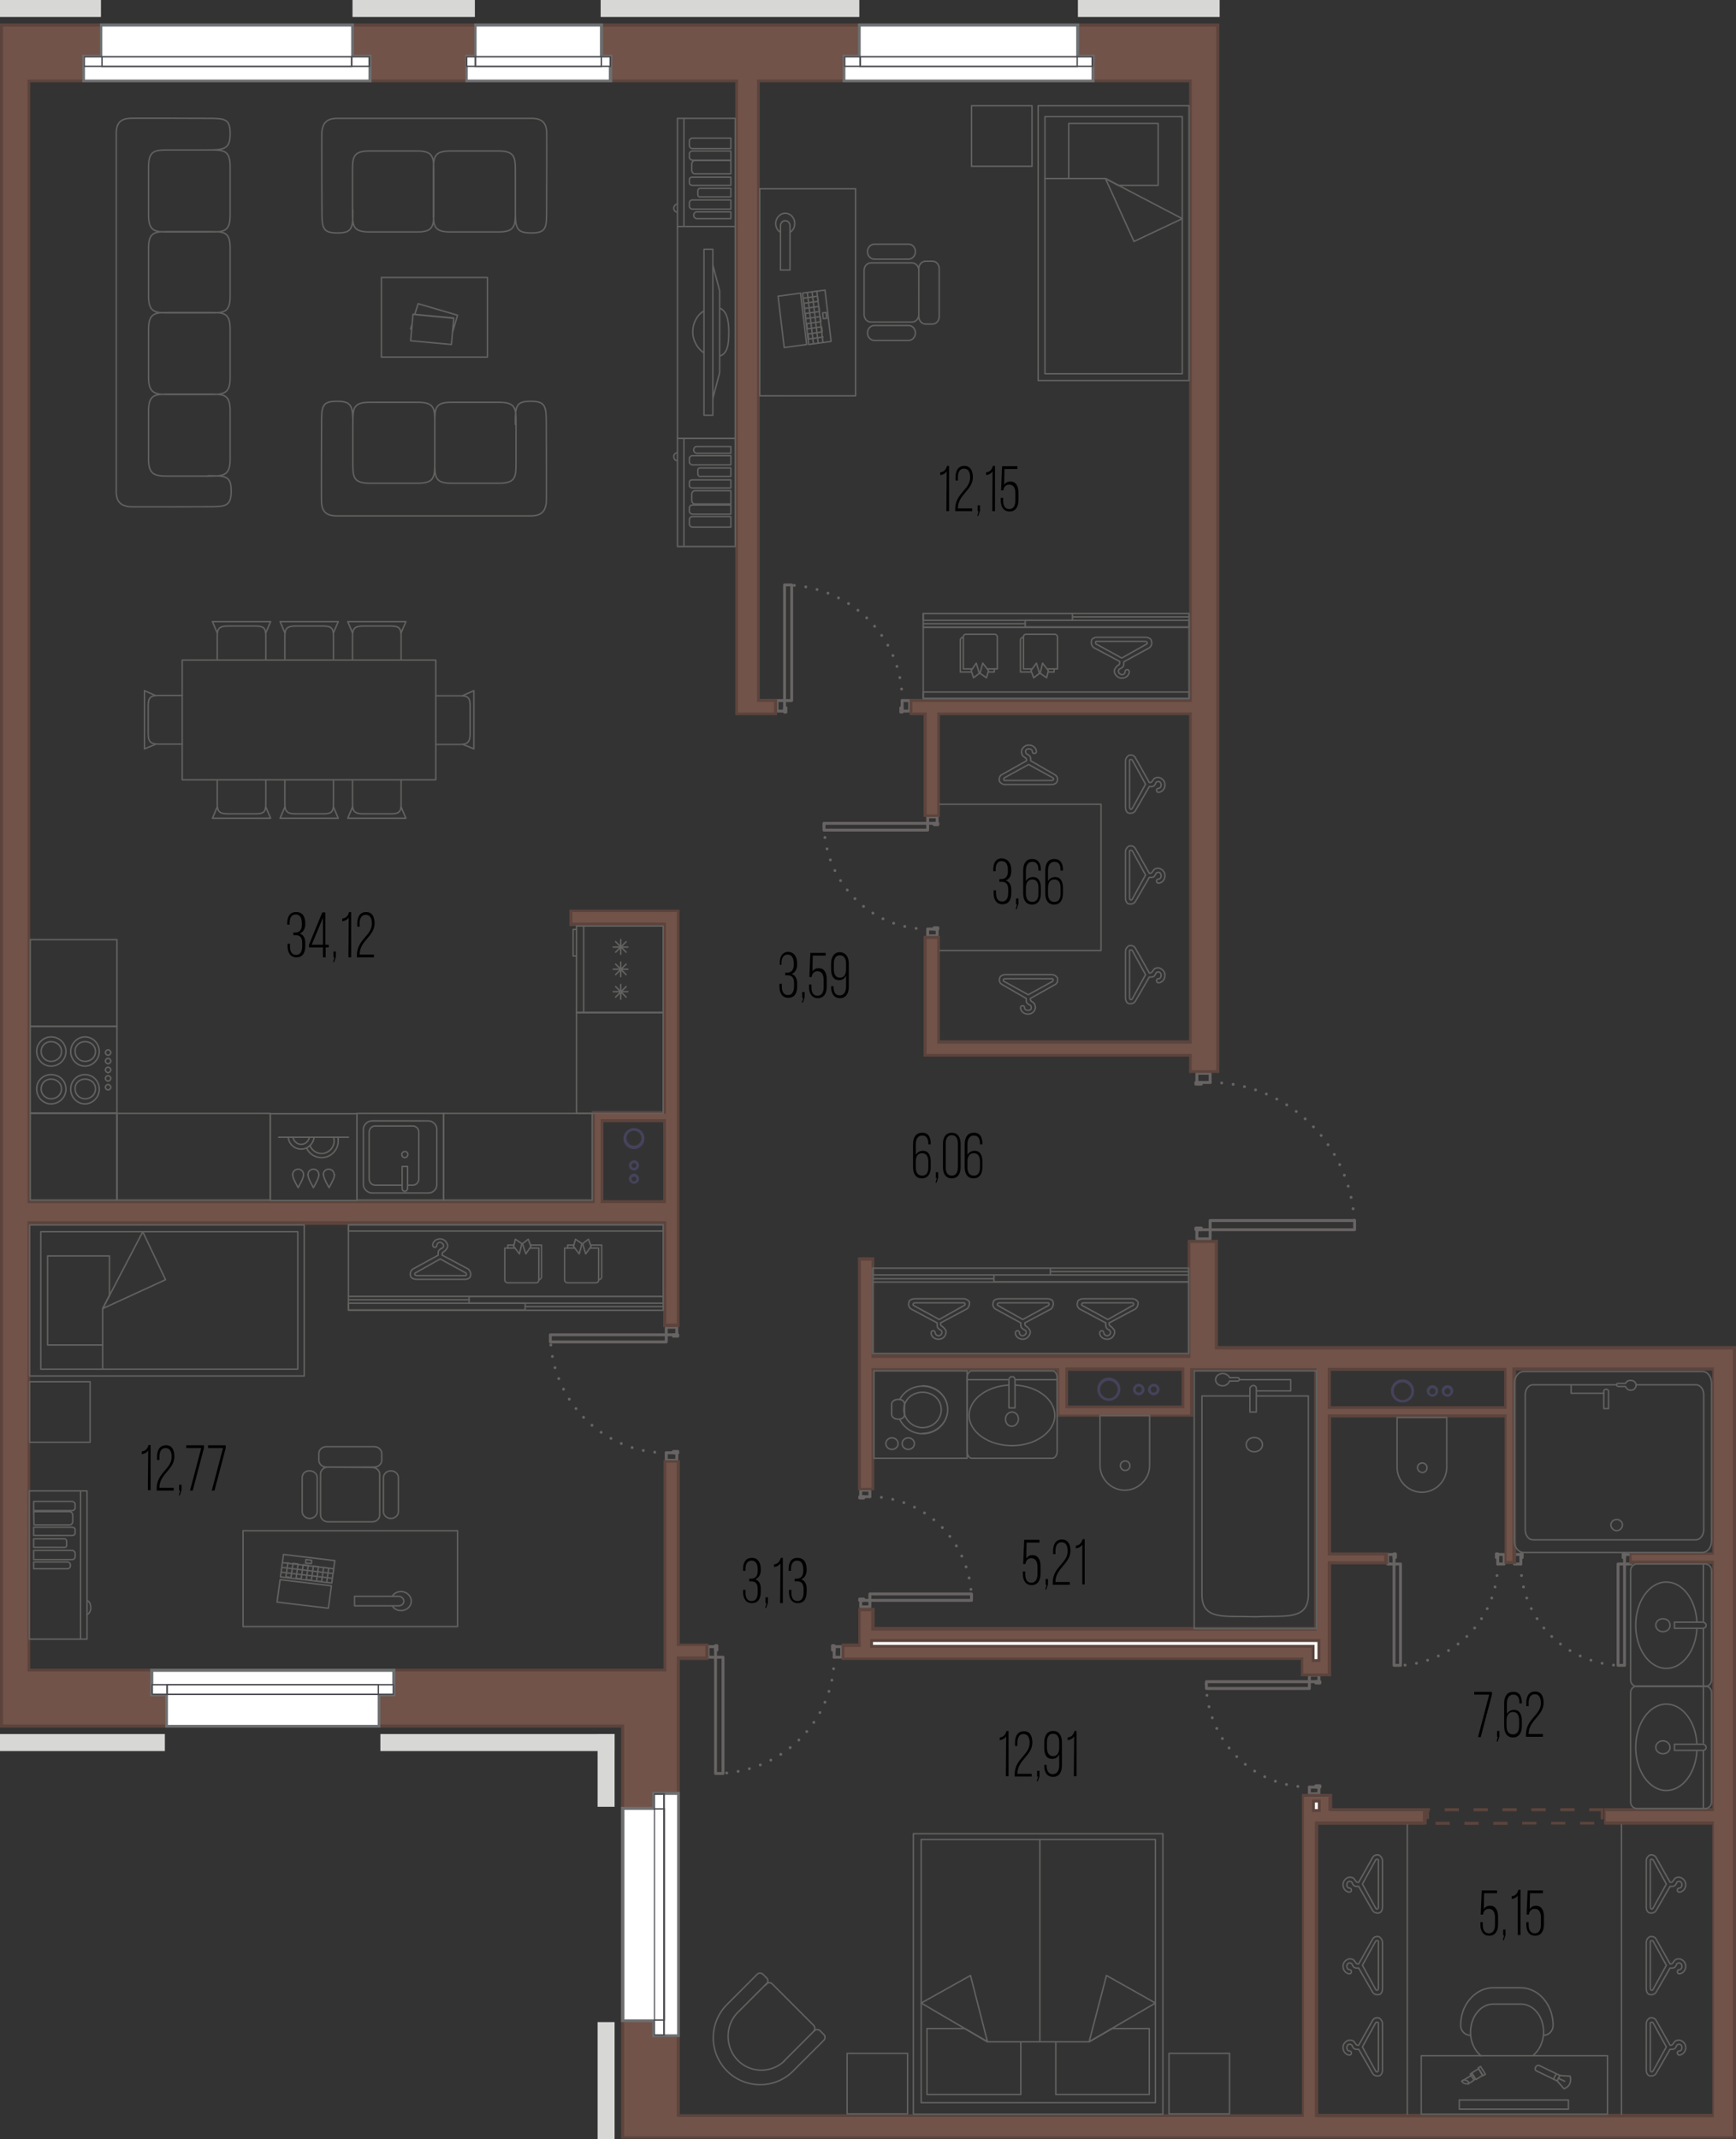 <?xml version="1.0" encoding="utf-8"?>
<!-- Generator: Adobe Illustrator 26.1.0, SVG Export Plug-In . SVG Version: 6.00 Build 0)  -->
<svg version="1.1" id="Слой_1" xmlns="http://www.w3.org/2000/svg" xmlns:xlink="http://www.w3.org/1999/xlink" x="0px" y="0px"
	 viewBox="0 0 510.7 629" style="enable-background:new 0 0 510.7 629;" xml:space="preserve">
<rect x="0" y="0" width="510.7" height="629" fill="#333333" stroke="none"/>
<style type="text/css">
	.st0{fill:none;stroke:#45435B;stroke-width:0.85;stroke-miterlimit:10;}
	.st1{fill:#45435B;}
	.st2{fill:none;stroke:#686463;stroke-width:0.85;stroke-linecap:round;stroke-linejoin:round;stroke-dasharray:0,3.4;}
	.st3{fill:none;stroke:#686463;stroke-width:0.85;stroke-linecap:round;stroke-linejoin:round;}
	.st4{fill:#715349;}
	.st5{fill:#5C443D;}
	.st6{fill:#FFFFFF;stroke:#5C443D;stroke-width:0.85;stroke-miterlimit:10;}
	.st7{fill:#FFFFFF;}
	.st8{fill:#6D6F71;}
	.st9{fill:#48494E;}
	.st10{fill:#D7D7D6;}
	.st11{fill:none;stroke:#616160;stroke-width:0.425;stroke-linecap:round;stroke-linejoin:round;stroke-miterlimit:10;}
	.st12{fill:none;}
	.st13{fill:none;stroke:#616161;stroke-width:0.425;stroke-linecap:round;stroke-linejoin:round;stroke-miterlimit:10;}
	.st14{fill:none;stroke:#616160;stroke-width:0.425;stroke-linecap:round;stroke-linejoin:round;stroke-miterlimit:10;}
	.st15{fill:none;stroke:#616160;stroke-width:0.425;stroke-linecap:round;stroke-linejoin:round;stroke-miterlimit:10;}
	.st16{fill:none;stroke:#626260;stroke-width:0.425;stroke-linecap:round;stroke-linejoin:round;stroke-miterlimit:10;}
</style>
<g id="Слой_1_00000108284951343944477520000010556412238539031218_">
	<g>
		<g>
			<rect x="388.9" y="401.2" class="st0" width="55" height="13.8"/>
			<g>
				<g>
					<path class="st1" d="M412.6,406.5c1.4,0,2.6,1.2,2.6,2.6c0,1.4-1.2,2.6-2.6,2.6s-2.6-1.2-2.6-2.6
						C410,407.6,411.2,406.5,412.6,406.5 M412.6,405.6c-1.9,0-3.4,1.5-3.4,3.4s1.5,3.4,3.4,3.4s3.4-1.5,3.4-3.4
						C416,407.1,414.5,405.6,412.6,405.6L412.6,405.6z"/>
				</g>
				<g>
					<path class="st1" d="M421.4,408.2c0.5,0,0.9,0.4,0.9,0.9s-0.4,0.9-0.9,0.9s-0.9-0.4-0.9-0.9
						C420.6,408.6,420.9,408.2,421.4,408.2 M421.4,407.3c-0.9,0-1.7,0.8-1.7,1.7s0.8,1.7,1.7,1.7s1.7-0.8,1.7-1.7
						S422.3,407.3,421.4,407.3L421.4,407.3z"/>
				</g>
				<g>
					<path class="st1" d="M425.8,408.2c0.5,0,0.9,0.4,0.9,0.9s-0.4,0.9-0.9,0.9s-0.9-0.4-0.9-0.9C425,408.6,425.4,408.2,425.8,408.2
						 M425.8,407.3c-0.9,0-1.7,0.8-1.7,1.7s0.8,1.7,1.7,1.7s1.7-0.8,1.7-1.7C427.5,408.1,426.8,407.3,425.8,407.3L425.8,407.3z"/>
				</g>
			</g>
		</g>
		<g>
			<rect x="175.4" y="328.4" class="st0" width="22.1" height="27"/>
			<g>
				<g>
					<path class="st1" d="M186.5,332.5c1.2,0,2.2,1,2.2,2.2s-1,2.2-2.2,2.2s-2.2-1-2.2-2.2S185.2,332.5,186.5,332.5 M186.5,331.7
						c-1.7,0-3.1,1.4-3.1,3.1s1.4,3.1,3.1,3.1s3.1-1.4,3.1-3.1C189.6,333,188.2,331.7,186.5,331.7L186.5,331.7z"/>
				</g>
				<g>
					<path class="st1" d="M186.5,342c0.4,0,0.7,0.3,0.7,0.7c0,0.4-0.3,0.7-0.7,0.7s-0.7-0.3-0.7-0.7S186.1,342,186.5,342
						 M186.5,341.2c-0.8,0-1.5,0.7-1.5,1.5s0.7,1.5,1.5,1.5s1.5-0.7,1.5-1.5C188,341.8,187.3,341.2,186.5,341.2L186.5,341.2z"/>
				</g>
				<g>
					<path class="st1" d="M186.5,346c0.4,0,0.7,0.3,0.7,0.7c0,0.4-0.3,0.7-0.7,0.7s-0.7-0.3-0.7-0.7S186.1,346,186.5,346
						 M186.5,345.1c-0.8,0-1.5,0.7-1.5,1.5s0.7,1.5,1.5,1.5s1.5-0.7,1.5-1.5C188,345.8,187.3,345.1,186.5,345.1L186.5,345.1z"/>
				</g>
			</g>
		</g>
		<g>
			<rect x="312.8" y="400.7" class="st0" width="36.5" height="13.8"/>
			<g>
				<g>
					<path class="st1" d="M326.2,406c1.4,0,2.6,1.2,2.6,2.6s-1.2,2.6-2.6,2.6s-2.6-1.2-2.6-2.6S324.8,406,326.2,406 M326.2,405.1
						c-1.9,0-3.4,1.5-3.4,3.4s1.5,3.4,3.4,3.4s3.4-1.5,3.4-3.4S328.1,405.1,326.2,405.1L326.2,405.1z"/>
				</g>
				<g>
					<path class="st1" d="M335,407.7c0.5,0,0.9,0.4,0.9,0.9s-0.4,0.9-0.9,0.9s-0.9-0.4-0.9-0.9S334.5,407.7,335,407.7 M335,406.9
						c-0.9,0-1.7,0.8-1.7,1.7s0.8,1.7,1.7,1.7c0.9,0,1.7-0.8,1.7-1.7S335.9,406.9,335,406.9L335,406.9z"/>
				</g>
				<g>
					<path class="st1" d="M339.4,407.7c0.5,0,0.9,0.4,0.9,0.9s-0.4,0.9-0.9,0.9s-0.9-0.4-0.9-0.9S338.9,407.7,339.4,407.7
						 M339.4,406.9c-0.9,0-1.7,0.8-1.7,1.7s0.8,1.7,1.7,1.7c0.9,0,1.7-0.8,1.7-1.7S340.4,406.9,339.4,406.9L339.4,406.9z"/>
				</g>
			</g>
		</g>
		<g>
			<path class="st2" d="M356,318.3c23.5,0,42.5,19.4,42.5,43.3"/>
			<polyline class="st3" points="352.1,361.6 352.1,364.3 356,364.3 356,361.6 352.1,361.6 			"/>
			<polyline class="st3" points="352.1,318.3 352.1,315.6 356,315.6 356,318.3 352.1,318.3 			"/>
			<polyline class="st3" points="351.8,361.6 351.8,361.1 353.4,361.1 353.4,361.6 351.8,361.6 			"/>
			<polyline class="st3" points="351.8,318.3 351.8,318.8 353.4,318.8 353.4,318.3 351.8,318.3 			"/>
			<polyline class="st3" points="356,361.6 356,358.9 398.5,358.9 398.5,361.6 356,361.6 			"/>
		</g>
		<g>
			<path class="st2" d="M272.9,273.2c-16.8,0-30.5-13.9-30.5-31.1"/>
			<polyline class="st3" points="275.7,242.1 275.7,240.2 272.9,240.2 272.9,242.1 275.7,242.1 			"/>
			<polyline class="st3" points="275.7,273.2 275.7,275.2 272.9,275.2 272.9,273.2 275.7,273.2 			"/>
			<polyline class="st3" points="275.9,242.1 275.9,242.5 274.8,242.5 274.8,242.1 275.9,242.1 			"/>
			<polyline class="st3" points="275.9,273.2 275.9,272.8 274.8,272.8 274.8,273.2 275.9,273.2 			"/>
			<polyline class="st3" points="272.9,242.1 272.9,244.1 242.4,244.1 242.4,242.1 272.9,242.1 			"/>
		</g>
		<g>
			<path class="st2" d="M196,427.2c-18.8,0-34.1-15.6-34.1-34.8"/>
			<polyline class="st3" points="199.1,392.5 199.1,390.3 196,390.3 196,392.5 199.1,392.5 			"/>
			<polyline class="st3" points="199.1,427.2 199.1,429.4 196,429.4 196,427.2 199.1,427.2 			"/>
			<polyline class="st3" points="199.4,392.5 199.4,392.9 198.1,392.9 198.1,392.5 199.4,392.5 			"/>
			<polyline class="st3" points="199.4,427.2 199.4,426.8 198.1,426.8 198.1,427.2 199.4,427.2 			"/>
			<polyline class="st3" points="196,392.5 196,394.6 161.9,394.6 161.9,392.5 196,392.5 			"/>
		</g>
		<g>
			<path class="st2" d="M255.9,440.1c16.5,0,29.9,13.6,29.9,30.5"/>
			<polyline class="st3" points="253.2,470.6 253.2,472.5 255.9,472.5 255.9,470.6 253.2,470.6 			"/>
			<polyline class="st3" points="253.2,440.1 253.2,438.2 255.9,438.2 255.9,440.1 253.2,440.1 			"/>
			<polyline class="st3" points="252.9,470.6 252.9,470.2 254.1,470.2 254.1,470.6 252.9,470.6 			"/>
			<polyline class="st3" points="252.9,440.1 252.9,440.5 254.1,440.5 254.1,440.1 252.9,440.1 			"/>
			<polyline class="st3" points="255.9,470.6 255.9,468.7 285.8,468.7 285.8,470.6 255.9,470.6 			"/>
		</g>
		<g>
			<path class="st2" d="M245.4,487.3c0,18.9-15.6,34.2-34.9,34.2"/>
			<polyline class="st3" points="210.5,484.2 208.3,484.2 208.3,487.3 210.5,487.3 210.5,484.2 			"/>
			<polyline class="st3" points="245.4,484.2 247.6,484.2 247.6,487.3 245.4,487.3 245.4,484.2 			"/>
			<polyline class="st3" points="210.5,483.9 210.9,483.9 210.9,485.2 210.5,485.2 210.5,483.9 			"/>
			<polyline class="st3" points="245.4,483.9 244.9,483.9 244.9,485.2 245.4,485.2 245.4,483.9 			"/>
			<polyline class="st3" points="210.5,487.3 212.7,487.3 212.7,521.5 210.5,521.5 210.5,487.3 			"/>
		</g>
		<g>
			<path class="st2" d="M385.2,525.5c-16.8,0-30.4-13.9-30.4-31"/>
			<polyline class="st3" points="388,494.5 388,492.6 385.2,492.6 385.2,494.5 388,494.5 			"/>
			<polyline class="st3" points="388,525.5 388,527.4 385.2,527.5 385.2,525.5 388,525.5 			"/>
			<polyline class="st3" points="388.3,494.5 388.3,494.9 387.1,494.9 387.1,494.5 388.3,494.5 			"/>
			<polyline class="st3" points="388.3,525.5 388.3,525.1 387.1,525.1 387.1,525.5 388.3,525.5 			"/>
			<polyline class="st3" points="385.2,494.5 385.2,496.5 354.9,496.5 354.9,494.5 385.2,494.5 			"/>
		</g>
		<g>
			<path class="st2" d="M440.6,459.9c0,16.5-13.6,29.9-30.5,29.9"/>
			<polyline class="st3" points="410.1,457.1 408.2,457.1 408.2,459.9 410.1,459.9 410.1,457.1 			"/>
			<polyline class="st3" points="440.6,457.1 442.5,457.1 442.5,459.9 440.6,459.9 440.6,457.1 			"/>
			<polyline class="st3" points="410.1,456.9 410.5,456.9 410.5,458 410.1,458 410.1,456.9 			"/>
			<polyline class="st3" points="440.6,456.9 440.2,456.9 440.2,458 440.6,458 440.6,456.9 			"/>
			<polyline class="st3" points="410.1,459.9 412,459.9 412,489.7 410.1,489.7 410.1,459.9 			"/>
		</g>
		<g>
			<path class="st2" d="M447.4,459.9c0,16.5,13.6,29.9,30.5,29.9"/>
			<polyline class="st3" points="477.9,457.1 479.8,457.1 479.8,459.9 477.9,459.9 477.9,457.1 			"/>
			<polyline class="st3" points="447.4,457.1 445.5,457.1 445.5,459.9 447.4,459.9 447.4,457.1 			"/>
			<polyline class="st3" points="477.9,456.9 477.5,456.9 477.5,458 477.9,458 477.9,456.9 			"/>
			<polyline class="st3" points="447.4,456.9 447.8,456.9 447.8,458 447.4,458 447.4,456.9 			"/>
			<polyline class="st3" points="477.9,459.9 476,459.9 476,489.7 477.9,489.7 477.9,459.9 			"/>
		</g>
		<g>
			<path class="st2" d="M265.4,206c0-18.8-15.5-34-34.7-34"/>
			<polyline class="st3" points="230.8,209.1 228.6,209.1 228.6,206 230.8,206 230.8,209.1 			"/>
			<polyline class="st3" points="265.4,209.1 267.6,209.1 267.6,206 265.4,206 265.4,209.1 			"/>
			<polyline class="st3" points="230.8,209.4 231.2,209.4 231.2,208.1 230.8,208.1 230.8,209.4 			"/>
			<polyline class="st3" points="265.4,209.4 265,209.4 265,208.1 265.4,208.1 265.4,209.4 			"/>
			<polyline class="st3" points="230.8,206 232.9,206 232.9,172 230.8,172 230.8,206 			"/>
		</g>
		<g>
			<g>
				<path class="st4" d="M183.2,628.5V507.6H0.5V7.4h357.8v307.8h-8v-4.8h-78.1v-34.7h4v30.7h74.1v-96.5h-74.1v29.9h-4v-29.9h-4.1
					v-4h82.2V23.8H223.1v182.1h5.1v4h-11.4V23.8H8.5v329.6h166.1v-26.2h20.9V272h-27.6v-4h31.5v121.9h-4v-30H8.5v131.4h187.2V430h4
					v53.9h8.4v4h-8.4v134.5h183.7v-94.2h8v4.3h27.8v4h-31.8v86H504v-86h-31.8v-4H504v-73h-24.3V457H504v-54.3h-58.6v56.8h-2.5v-43.1
					h-51.8V457h16.7v2.5h-16.7v32.9h-8v-4.8H248v-4h4.9v-10.5h4v5.6h130.2v-76.2h-36.5v13.6h-39.3v-13.6h-54.4v35.2h-4v-67.6h4v28.5
					h93V365h8v31.2h152.5v232.3H183.2z M391.1,413.9h51.8v-11.2h-51.8V413.9z M313.8,413.7h34.3v-11.1h-34.3L313.8,413.7
					L313.8,413.7z M177.1,353.4h18.4v-23.7h-18.4V353.4z"/>
			</g>
			<g>
				<path class="st5" d="M357.8,7.8v306.9h-7.2v-4v-0.8h-0.8h-77.2v-33.8h3.1V306v0.9h0.8h73.3h0.8V306v-95.6v-0.9h-0.8h-73.3h-0.8
					v0.9v29.1h-3.1v-29.1v-0.9h-0.8h-3.4v-3.1h81.4h0.8v-0.9V24.2v-0.8h-0.8H223.5h-0.8v0.8v181.3v0.9h0.8h4.2v3.1h-10.6V24.2v-0.8
					h-0.8H8.9H8.1v0.8v328.7v0.9h0.8h165.3h0.8v-0.9v-25.4h2.5h17.6h0.8v-0.9v-54.4v-0.9h-0.8h-16.6h-10.1v-3.1h30.7v121H196V360
					v-0.9h-0.8H8.9H8.1v0.9v130.6v0.9h0.8h186.3h0.8v-0.9v-60.5h3.1v53v0.9h0.8h7.6v3.1h-7.6h-0.8v0.8v133.6v0.9h0.8h182.9h0.8v-0.9
					v-93.4h7.2v3.5v0.9h0.8h27v3.1h-31h-0.8v0.9v85.1v0.9h0.8h115.8h0.8v-0.9v-85.1v-0.9h-0.8h-31v-3.1h31h0.8v-0.9v-71.8v-0.9h-0.8
					H480v-1.7h23.4h0.8v-0.7V403v-0.9h-0.8h-57.7h-0.8v0.9v56h-1.7v-42.3v-0.8h-0.8h-51h-0.8v0.8v39.8v0.9h0.8h15.8v1.7h-15.8h-0.8
					v0.9v32.1h-7.2v-3.9v-0.8h-0.8H248.4v-3.1h4h0.8v-0.9v-9.6h3.1v4.8v0.9h0.8h129.4h0.8v-0.9v-75.4v-0.9h-0.8h-35.6h-0.8v0.9V416
					h-38.5v-12.8v-0.9h-0.8h-53.6h-0.8v0.9v34.3h-3.1v-66.8h3.1v27.7v0.9h0.8h92.2h0.8v-0.9v-32.9h7.2v30.4v0.9h0.8h151.6v231.4
					H183.6V508v-0.9h-0.8H0.9V7.8H357.8 M176.7,353.8h0.8h17.6h0.8v-0.9V330v-0.9h-0.8h-17.6h-0.8v0.9v22.9V353.8 M390.6,414.3h0.8
					h51h0.8v-0.8v-10.4v-0.9h-0.8h-51h-0.8v0.9v10.4V414.3 M313.4,414.1h0.8h33.4h0.8v-0.9V403v-0.9h-0.8h-33.4h-0.8v0.9v10.2V414.1
					 M358.7,6.9H0V508h182.7v120.9h328V395.8H358.3v-31.2h-8.9v33.6h-92.2v-28.5h-4.8v68.5h4.8V403h53.6v13.6H351V403h35.6v75.4
					H257.3v-5.6h-4.8v10.5h-4.9v4.8h135.1v4.8h8.9V460h16.7v-3.5h-16.7v-39.7h51v43.1h3.4V403h57.7v53.5h-24.3v3.4h24.3v71.8h-31.8
					v4.8h31.8v85.1H387.8v-85.1h31.9v-4.8h-27.8v-4.2H383v94.2H200V488.1h8.4v-4.8H200v-53.9h-4.8v61.3H8.9V360.2h186.2v30h4.8
					V267.5h-32.4v4.8h11h16.6v54.4h-17.6h-3.4v26.2H8.9V24.2h207.4v186.1h12.3v-4.8h-5.1V24.2h126.3v181.3h-82.2v4.8h4.1v29.9h4.8
					v-29.9h73.3v95.6h-73.3v-30.7h-4.8v35.5h78.1v4.8h8.9V6.9L358.7,6.9z M177.5,352.9V330h17.6v22.9H177.5L177.5,352.9z
					 M391.5,413.5v-10.4h51v10.4H391.5L391.5,413.5z M314.2,413.3v-10.2h33.4v10.2H314.2L314.2,413.3z"/>
			</g>
		</g>
		<polygon class="st6" points="388,488.3 386.3,488.3 386.3,484.1 256.4,484.1 256.4,482.4 388,482.4 		"/>
		<rect x="386.4" y="529.6" class="st6" width="1.7" height="2.8"/>
		<g>
			<g>
				<polygon class="st7" points="192.4,598.6 192.4,594.2 183.2,594.2 183.2,531.8 192.4,531.8 192.4,527.4 199.6,527.4 
					199.6,598.6 				"/>
				<g>
					<path class="st8" d="M199.2,527.8v70.4h-6.4v-3.5v-0.9H192h-8.3v-61.6h8.3h0.8v-0.9v-3.5H199.2 M200,526.9h-8.1v4.4h-9.2v63.3
						h9.2v4.4h8.1V526.9L200,526.9z"/>
				</g>
			</g>
			<g>
				<g>
					<g>
						<g>
							<rect x="192.6" y="527.5" class="st7" width="2.8" height="70.9"/>
							<path class="st9" d="M195.1,527.8v70.4h-2.4v-70.4H195.1 M195.6,527.3h-3.2v71.3h3.2V527.3L195.6,527.3z"/>
						</g>
						<g>
							<rect x="192.6" y="531.9" class="st7" width="2.8" height="62.1"/>
							<path class="st9" d="M195.1,532.1v61.7h-2.4v-61.7H195.1 M195.6,531.7h-3.2v62.5h3.2V531.7L195.6,531.7z"/>
						</g>
					</g>
				</g>
			</g>
		</g>
		<g>
			<g>
				<polygon class="st7" points="49,507.6 49,498.4 44.6,498.4 44.6,491.2 115.9,491.2 115.9,498.4 111.5,498.4 111.5,507.6 				"/>
				<g>
					<path class="st8" d="M115.4,491.6v6.4h-3.5h-0.8v0.9v8.3H49.4v-8.3V498h-0.8h-3.5v-6.4H115.4 M116.3,490.7H44.2v8.1h4.4v9.2
						h63.3v-9.2h4.4L116.3,490.7L116.3,490.7z"/>
				</g>
			</g>
			<g>
				<g>
					<g>
						<g>
							<rect x="44.8" y="495.4" class="st7" width="70.9" height="2.8"/>
							<path class="st9" d="M115.5,495.6v2.4H45v-2.4H115.5 M115.9,495.2H44.6v3.2h71.3V495.2L115.9,495.2z"/>
						</g>
						<g>
							<rect x="49.1" y="495.4" class="st7" width="62.1" height="2.8"/>
							<path class="st9" d="M111.1,495.6v2.4H49.4v-2.4H111.1 M111.5,495.2H48.9v3.2h62.6V495.2L111.5,495.2z"/>
						</g>
					</g>
				</g>
			</g>
		</g>
		<g>
			<g>
				<polygon class="st7" points="137.3,23.8 137.3,16.5 139.9,16.5 139.9,7.4 177,7.4 177,16.5 179.6,16.5 179.6,23.8 				"/>
				<g>
					<path class="st8" d="M176.5,7.8v8.3V17h0.8h1.8v6.4h-41.5V17h1.8h0.8v-0.9V7.8H176.5 M177.4,6.9h-37.9v9.2h-2.6v8.1h43.2v-8.1
						h-2.7V6.9L177.4,6.9z"/>
				</g>
			</g>
			<g>
				<g>
					<g>
						<g>
							<rect x="137.3" y="16.7" class="st7" width="42.3" height="2.8"/>
							<path class="st9" d="M179.3,16.9v2.4h-41.8v-2.4H179.3 M179.8,16.5h-42.7v3.2h42.7V16.5L179.8,16.5z"/>
						</g>
						<g>
							<rect x="139.9" y="16.7" class="st7" width="37" height="2.8"/>
							<path class="st9" d="M176.7,16.9v2.4h-36.6v-2.4H176.7 M177.1,16.5h-37.5v3.2h37.5V16.5L177.1,16.5z"/>
						</g>
					</g>
				</g>
			</g>
		</g>
		<g>
			<g>
				<polygon class="st7" points="24.6,23.8 24.6,16.5 29.8,16.5 29.8,7.4 103.7,7.4 103.7,16.5 108.9,16.5 108.9,23.8 				"/>
				<g>
					<path class="st8" d="M103.3,7.8v8.3V17h0.8h4.3v6.4H25V17h4.3h0.8v-0.9V7.8H103.3 M104.2,6.9H29.4v9.2h-5.2v8.1h85.1v-8.1h-5.2
						V6.9H104.2z"/>
				</g>
			</g>
			<g>
				<g>
					<g>
						<g>
							<rect x="24.9" y="16.7" class="st7" width="83.8" height="2.8"/>
							<path class="st9" d="M108.4,16.9v2.4H25v-2.4H108.4 M108.9,16.5H24.7v3.2h84.2V16.5L108.9,16.5z"/>
						</g>
						<g>
							<rect x="30" y="16.7" class="st7" width="73.5" height="2.8"/>
							<path class="st9" d="M103.2,16.9v2.4h-73v-2.4H103.2 M103.7,16.5H29.8v3.2h73.9V16.5L103.7,16.5z"/>
						</g>
					</g>
				</g>
			</g>
		</g>
		<g>
			<g>
				<polygon class="st7" points="248.3,23.8 248.3,16.5 252.8,16.5 252.8,7.4 317,7.4 317,16.5 321.5,16.5 321.5,23.8 				"/>
				<g>
					<path class="st8" d="M316.6,7.8v8.3V17h0.8h3.7v6.4h-72.4V17h3.7h0.8v-0.9V7.8H316.6 M317.5,6.9h-65.1v9.2h-4.5v8.1H322v-8.1
						h-4.5V6.9L317.5,6.9z"/>
				</g>
			</g>
			<g>
				<g>
					<g>
						<g>
							<rect x="248.5" y="16.7" class="st7" width="72.8" height="2.8"/>
							<path class="st9" d="M321.1,16.9v2.4h-72.4v-2.4H321.1 M321.6,16.5h-73.3v3.2h73.3V16.5L321.6,16.5z"/>
						</g>
						<g>
							<rect x="253" y="16.7" class="st7" width="63.9" height="2.8"/>
							<path class="st9" d="M316.7,16.9v2.4h-63.4v-2.4H316.7 M317.1,16.5h-64.3v3.2h64.3V16.5L317.1,16.5z"/>
						</g>
					</g>
				</g>
			</g>
		</g>
		<rect x="175.8" y="594.6" class="st10" width="5" height="34.4"/>
		<rect x="175.8" y="509.9" class="st10" width="5" height="21.4"/>
		<rect x="111.9" y="509.9" class="st10" width="68.9" height="5"/>
		<rect y="509.9" class="st10" width="48.5" height="5"/>
		<rect class="st10" width="29.7" height="5"/>
		<rect x="103.7" class="st10" width="36" height="5"/>
		<rect x="176.7" class="st10" width="76.1" height="5"/>
		<rect x="317.1" class="st10" width="41.7" height="5"/>
		<path class="st11" d="M367.5,410.5h-13.9v58.6l0,0c0.1,7.4,6.7,6,15.1,6.3h1.1c8.4-0.4,14.9,1.1,15.1-6.3l0,0v-58.6h-15.2
			 M371.4,424.8c0,1.2-1.1,2.1-2.4,2.1c-1.3,0-2.4-0.9-2.4-2.1c0-1.2,1.1-2.1,2.4-2.1S371.4,423.6,371.4,424.8z M387.3,478.9v-75.8
			h-36v75.8H387.3z M359.7,403.9c-1.2,0-2.1,0.8-2.1,1.8s0.9,1.8,2.1,1.8c1,0,1.7-0.6,2-1.4h2.4c0.3,0,0.5-0.2,0.5-0.5
			s-0.2-0.5-0.5-0.5h-2.4C361.5,404.5,360.7,403.9,359.7,403.9z M368.7,407.4c0.5,0,0.9,0.4,0.9,0.8v6.8v0.2h-1.9V415v-6.8
			C367.8,407.8,368.3,407.4,368.7,407.4z M364.6,405.7h15.1v3.3h-10.1"/>
		<path class="st11" d="M309.6,403.1h-22.3h-0.2h-1.2c-0.8,0-1.4,1-1.4,2v21.7c0,1,0.6,2,1.4,2h23.7c0.8,0,1.4-1,1.4-2v-21.7
			C311,404.1,310.4,403.1,309.6,403.1z M298.6,405.7h12.3 M284.5,405.7h12.3 M297.7,415.2c1.1,0,1.9,0.9,1.9,2.1
			c0,1.1-0.9,2.1-1.9,2.1c-1.1,0-1.9-0.9-1.9-2.1C295.8,416.1,296.7,415.2,297.7,415.2z M298.6,407.3v-1.5c0-0.5-0.2-1-0.9-1
			c-0.5,0-0.9,0.5-0.9,1v8.2h1.8l0,0V407.3 M296.8,407.3c-6.5,0.3-11.7,4.2-11.7,8.9c0,4.9,5.7,8.9,12.6,8.9s12.6-4,12.6-8.9
			c0-4.7-5.1-8.6-11.7-8.9"/>
		<path class="st11" d="M503.5,494v-30.3v-0.3v-1.6c0-1.1-0.9-1.9-1.8-1.9h-20.2c-0.9,0-1.8,0.8-1.8,1.9V494c0,1.1,0.9,1.9,1.8,1.9
			h20.2C502.6,495.9,503.5,495.1,503.5,494z M501.1,479.1v16.7 M501.1,459.9v16.7 M491.3,477.9c0,1.1-0.9,1.9-2.1,1.9
			s-2.1-0.9-2.1-1.9c0-1.1,0.9-1.9,2.1-1.9S491.3,476.8,491.3,477.9z M499.3,478.8h1.6c0.5,0,1-0.2,1-0.9c0-0.5-0.5-0.9-1-0.9h-8.3
			v1.8l0,0L499.3,478.8 M499.2,477c-0.3-6.6-4.2-11.8-9-11.8c-5,0-9,5.7-9,12.7s4,12.7,9,12.7c4.8,0,8.7-5.2,9-11.8"/>
		<path class="st11" d="M503.5,529.9v-30.3v-0.3v-1.6c0-1.1-0.9-1.9-1.8-1.9h-20.2c-0.9,0-1.8,0.8-1.8,1.9v32.2
			c0,1.1,0.9,1.9,1.8,1.9h20.2C502.6,531.8,503.5,531,503.5,529.9z M501.1,515v16.7 M501.1,495.8v16.7 M491.3,513.8
			c0,1.1-0.9,1.9-2.1,1.9s-2.1-0.9-2.1-1.9s0.9-1.9,2.1-1.9S491.3,512.8,491.3,513.8z M499.3,514.7h1.6c0.5,0,1-0.2,1-0.9
			c0-0.5-0.5-0.9-1-0.9h-8.3v1.8l0,0L499.3,514.7 M499.2,512.9c-0.3-6.6-4.2-11.8-9-11.8c-5,0-9,5.7-9,12.7s4,12.7,9,12.7
			c4.8,0,8.7-5.2,9-11.8"/>
		<g>
			<g>
				<rect x="257.1" y="403.1" class="st12" width="27.4" height="25.7"/>
				<rect x="257.1" y="403.1" class="st11" width="27.4" height="25.7"/>
				<path class="st12" d="M262.3,412.9c0-0.8,0.9-1.4,1.8-1.4h0.4c0.9,0,1.6,0.6,1.6,1.4v3c0,0.8-0.7,1.4-1.6,1.4h-0.4
					c-0.9,0-1.8-0.6-1.8-1.4V412.9z"/>
				<path class="st11" d="M262.3,412.9c0-0.8,0.9-1.4,1.8-1.4h0.4c0.9,0,1.6,0.6,1.6,1.4v3c0,0.8-0.7,1.4-1.6,1.4h-0.4
					c-0.9,0-1.8-0.6-1.8-1.4V412.9z"/>
				<path class="st12" d="M264.6,417.2c1.1,2.5,3.7,4.3,6.8,4.3c4.1,0,7.4-3.2,7.4-7.1c0-3.8-3.3-6.9-7.4-6.9c-3,0-5.6,1.6-6.7,4
					 M271.4,421.5c4.1,0,7.4-3.2,7.4-7.1c0-3.8-3.3-6.9-7.4-6.9"/>
				<path class="st11" d="M264.7,417.4c1.2,2.4,3.7,4.2,6.7,4.2c4.1,0,7.4-3.2,7.4-7.1c0-3.8-3.3-6.9-7.4-6.9c-3,0-5.5,1.6-6.7,3.9
					 M271.4,421.5c4.1,0,7.4-3.2,7.4-7.1c0-3.8-3.3-6.9-7.4-6.9"/>
				<path class="st12" d="M265.9,414.5c0-2.9,2.4-5.1,5.5-5.1s5.5,2.2,5.5,5.1c0,2.9-2.4,5.3-5.5,5.3
					C268.4,419.8,265.9,417.3,265.9,414.5"/>
				<path class="st11" d="M265.9,414.5c0-2.9,2.4-5.1,5.5-5.1s5.5,2.2,5.5,5.1c0,2.9-2.4,5.3-5.5,5.3
					C268.4,419.8,265.9,417.3,265.9,414.5z"/>
				<path class="st12" d="M260.6,424.5c0,0.9,0.8,1.7,1.8,1.7s1.8-0.8,1.8-1.7s-0.8-1.7-1.8-1.7S260.6,423.6,260.6,424.5"/>
				<ellipse class="st11" cx="262.4" cy="424.5" rx="1.8" ry="1.7"/>
				<path class="st12" d="M265.4,424.5c0,0.9,0.8,1.7,1.8,1.7s1.8-0.8,1.8-1.7s-0.8-1.7-1.8-1.7S265.4,423.6,265.4,424.5"/>
				<ellipse class="st11" cx="267.2" cy="424.5" rx="1.8" ry="1.7"/>
			</g>
		</g>
		<path class="st11" d="M329.6,431c0-0.8,0.6-1.4,1.4-1.4s1.4,0.6,1.4,1.4c0,0.8-0.6,1.4-1.4,1.4S329.6,431.7,329.6,431L329.6,431z
			 M323.6,416.2v14.7c0,4,3.3,7.3,7.3,7.3s7.3-3.3,7.3-7.3v-14.7H323.6z"/>
		<path class="st11" d="M417,431.6c0-0.8,0.6-1.4,1.4-1.4c0.8,0,1.4,0.6,1.4,1.4c0,0.8-0.6,1.4-1.4,1.4
			C417.6,432.9,417,432.3,417,431.6L417,431.6z M411,416.8v14.7c0,4,3.3,7.3,7.3,7.3s7.3-3.3,7.3-7.3v-14.7H411z"/>
		<path class="st11" d="M448.2,403.3h52.7c1.5,0,2.6,1.6,2.6,3.5v46.3c0,1.9-1.2,3.4-2.6,3.4h-52.7c-1.5,0-2.7-1.5-2.7-3.4v-46.3
			C445.5,405,446.7,403.3,448.2,403.3z M462.3,407.2H451c-1.3,0-2.3,1.3-2.3,2.9v39.7c0,1.7,1,3,2.3,3h47.9c1.2,0,2.3-1.3,2.3-3
			v-39.7c0-1.6-1-2.9-2.3-2.9h-8.7h-8.8 M475.6,407.2c0,0.2,0.2,0.5,0.4,0.5h2.2c0.2,0.6,0.8,1.1,1.5,1.1c0.9,0,1.6-0.6,1.6-1.5
			c0-0.8-0.7-1.4-1.6-1.4c-0.7,0-1.2,0.3-1.5,0.9h-2.3C475.8,406.7,475.6,406.9,475.6,407.2z M475.6,407.2h-13.4v2.5h9.7
			 M473.2,414.2L473.2,414.2v-5.1c0-0.3-0.3-0.6-0.7-0.6s-0.7,0.3-0.7,0.6v5v0.1H473.2z M473.9,448.4c0,0.9,0.8,1.7,1.7,1.7
			s1.7-0.8,1.7-1.7s-0.8-1.6-1.7-1.6C474.7,446.8,473.9,447.5,473.9,448.4z"/>
		<g>
			<rect x="8.7" y="360.2" class="st11" width="80.8" height="44.4"/>
			<rect x="12" y="362.2" class="st11" width="75.6" height="40.4"/>
			<polygon class="st11" points="14,369.3 32.2,369.3 32.2,380.9 30.2,384.8 30.2,395.5 14,395.5 			"/>
			<polygon class="st11" points="42,362.2 30.2,384.8 48.7,376.3 			"/>
			<line class="st11" x1="30.2" y1="395.5" x2="30.2" y2="402.6"/>
			<rect x="8.7" y="406.3" class="st13" width="17.8" height="17.8"/>
		</g>
		<g>
			<rect x="305.4" y="31.1" class="st11" width="44.4" height="80.8"/>
			<rect x="307.4" y="34.3" class="st11" width="40.4" height="75.6"/>
			<polygon class="st11" points="340.7,36.3 340.7,54.5 329,54.5 325.2,52.5 314.4,52.5 314.4,36.3 			"/>
			<polygon class="st11" points="347.8,64.3 325.2,52.5 333.6,71 			"/>
			<line class="st11" x1="314.4" y1="52.5" x2="307.4" y2="52.5"/>
			<rect x="285.8" y="31.1" class="st13" width="17.8" height="17.8"/>
		</g>
		<g>
			<rect x="268.7" y="539.2" class="st11" width="73.4" height="82.5"/>
			<rect x="271" y="540.9" class="st11" width="68.9" height="77.4"/>
			<line class="st11" x1="305.9" y1="600.4" x2="305.9" y2="540.9"/>
			<polygon class="st11" points="310.6,600.4 310.6,615.9 338.1,615.9 338.1,596.5 327.2,596.5 320.4,600.4 			"/>
			<polygon class="st11" points="300.3,600.4 300.3,615.9 272.7,615.9 272.7,596.5 283.8,596.5 290.5,600.4 			"/>
			<line class="st11" x1="310.6" y1="600.4" x2="300.3" y2="600.4"/>
			<polygon class="st11" points="290.5,600.4 285.5,580.9 271,589 			"/>
			<polygon class="st11" points="320.4,600.4 325.5,580.9 339.9,589 			"/>
			<rect x="249.2" y="603.8" class="st13" width="17.8" height="17.8"/>
			<rect x="343.9" y="603.8" class="st13" width="17.8" height="17.8"/>
		</g>
		<g>
			<path class="st11" d="M472.9,604.5v17.2h-54.8v-17.2H472.9z M432.6,598.5c-1.6,0-2.9-1.3-2.9-2.9c0-2.9,0.9-5.6,2.6-7.6
				c1.8-2.2,4.3-3.5,6.9-3.5h8.1c1.3,0,2.6,0.3,3.8,0.9c3.4,1.7,5.8,5.6,5.8,10.2c0,1.6-1.3,2.9-2.9,2.9 M450.9,604.5
				c1.9-1.5,3.2-4.1,3.2-7c0-4.6-3-8.2-6.7-8.2h-8.1c-3.7,0-6.7,3.7-6.7,8.3c0,3,1.3,5.5,3.2,7 M429.3,620.2h32.1v-2.7h-32.1V620.2z
				"/>
			<g>
				<path class="st11" d="M451.7,608l0.1-0.2c0.2-0.4,0.7-0.6,1.1-0.4l6,2.9l-0.8,1.6l-6-2.9C451.6,608.8,451.5,608.3,451.7,608z"/>
				<path class="st11" d="M458.8,610.3l3.1,0.2c0,0,0.9,2.7-1.8,3.7l-2-2.3"/>
				<line class="st11" x1="458.4" y1="611.1" x2="460.3" y2="612"/>
				<line class="st11" x1="457.8" y1="609.8" x2="457" y2="611.4"/>
			</g>
			<g>
				
					<rect x="433.5" y="609" transform="matrix(0.849 -0.528 0.528 0.849 -256.614 321.391)" class="st14" width="2.3" height="2.3"/>
				
					<rect x="435.6" y="607.9" transform="matrix(0.849 -0.528 0.528 0.849 -255.923 321.959)" class="st14" width="0.8" height="2.7"/>
				
					<rect x="433.1" y="609.8" transform="matrix(0.849 -0.528 0.528 0.849 -257.157 320.844)" class="st14" width="0.5" height="2"/>
				<g>
					<line class="st11" x1="433.6" y1="611.7" x2="431.9" y2="612.8"/>
					<line class="st11" x1="432.8" y1="610.3" x2="430" y2="612"/>
					
						<ellipse transform="matrix(0.274 -0.962 0.962 0.274 -276.224 859.003)" class="st15" cx="431" cy="612.5" rx="0.5" ry="1"/>
				</g>
			</g>
		</g>
		<g>
			<path class="st11" d="M405.5,560.8c0,0.5-0.5,0.8-0.8,0.3l-3.9-7.1l3.9-7.1c0.3-0.3,1-0.2,0.8,0.3V560.8z"/>
			<path class="st11" d="M403.8,561.8c0.5,0.8,1.4,0.8,1.9,0.7c0.3,0,1-0.5,1-1.7v-13.6c0-1-0.7-1.5-1-1.7c-0.7-0.2-1.5,0-1.9,0.7
				l-4.1,7.3h-0.3c-0.5,0-0.7-0.7-1.2-1.2c-0.3-0.2-0.7-0.3-1.2-0.3c-0.3,0-1.9,0.5-1.9,2.2c0,1.5,1.2,2.2,1.9,2.2s0.8-1.2,0-1.2
				c-0.5,0-0.8-0.5-0.8-1c0-0.3,0.2-1,0.8-1c0,0,0.7,0,0.8,0.5c0,0,0.3,1,1.2,1h0.7L403.8,561.8z"/>
		</g>
		<g>
			<path class="st11" d="M405.5,584.7c0,0.5-0.5,0.8-0.8,0.3l-3.9-7.1l3.9-7.1c0.3-0.3,1-0.2,0.8,0.3V584.7z"/>
			<path class="st11" d="M403.8,585.8c0.5,0.8,1.4,0.8,1.9,0.7c0.3,0,1-0.5,1-1.7v-13.6c0-1-0.7-1.5-1-1.7c-0.7-0.2-1.5,0-1.9,0.7
				l-4.1,7.3h-0.3c-0.5,0-0.7-0.7-1.2-1.2c-0.3-0.2-0.7-0.3-1.2-0.3c-0.3,0-1.9,0.5-1.9,2.2c0,1.5,1.2,2.2,1.9,2.2s0.8-1.2,0-1.2
				c-0.5,0-0.8-0.5-0.8-1c0-0.3,0.2-1,0.8-1c0,0,0.7,0,0.8,0.5c0,0,0.3,1,1.2,1h0.7L403.8,585.8z"/>
		</g>
		<g>
			<path class="st11" d="M405.5,608.7c0,0.5-0.5,0.8-0.8,0.3l-3.9-7.1l3.9-7.1c0.3-0.3,1-0.2,0.8,0.3V608.7z"/>
			<path class="st11" d="M403.8,609.7c0.5,0.8,1.4,0.8,1.9,0.7c0.3,0,1-0.5,1-1.7v-13.6c0-1-0.7-1.5-1-1.7c-0.7-0.2-1.5,0-1.9,0.7
				l-4.1,7.3h-0.3c-0.5,0-0.7-0.7-1.2-1.2c-0.3-0.2-0.7-0.3-1.2-0.3c-0.3,0-1.9,0.5-1.9,2.2c0,1.5,1.2,2.2,1.9,2.2s0.8-1.2,0-1.2
				c-0.5,0-0.8-0.5-0.8-1c0-0.3,0.2-1,0.8-1c0,0,0.7,0,0.8,0.5c0,0,0.3,1,1.2,1h0.7L403.8,609.7z"/>
		</g>
		<line class="st11" x1="414" y1="536.6" x2="414" y2="621.7"/>
		<g>
			<path class="st11" d="M485.5,560.8c0,0.5,0.5,0.8,0.8,0.3l3.9-7.1l-3.9-7.1c-0.3-0.3-1-0.2-0.8,0.3V560.8z"/>
			<path class="st11" d="M487.2,561.8c-0.5,0.8-1.4,0.8-1.9,0.7c-0.3,0-1-0.5-1-1.7v-13.6c0-1,0.7-1.5,1-1.7c0.7-0.2,1.5,0,1.9,0.7
				l4.1,7.3h0.3c0.5,0,0.7-0.7,1.2-1.2c0.3-0.2,0.7-0.3,1.2-0.3c0.3,0,1.9,0.5,1.9,2.2c0,1.5-1.2,2.2-1.9,2.2s-0.8-1.2,0-1.2
				c0.5,0,0.8-0.5,0.8-1c0-0.3-0.2-1-0.8-1c0,0-0.7,0-0.8,0.5c0,0-0.3,1-1.2,1h-0.7L487.2,561.8z"/>
		</g>
		<g>
			<path class="st11" d="M485.5,584.7c0,0.5,0.5,0.8,0.8,0.3l3.9-7.1l-3.9-7.1c-0.3-0.3-1-0.2-0.8,0.3V584.7z"/>
			<path class="st11" d="M487.2,585.8c-0.5,0.8-1.4,0.8-1.9,0.7c-0.3,0-1-0.5-1-1.7v-13.6c0-1,0.7-1.5,1-1.7c0.7-0.2,1.5,0,1.9,0.7
				l4.1,7.3h0.3c0.5,0,0.7-0.7,1.2-1.2c0.3-0.2,0.7-0.3,1.2-0.3c0.3,0,1.9,0.5,1.9,2.2c0,1.5-1.2,2.2-1.9,2.2s-0.8-1.2,0-1.2
				c0.5,0,0.8-0.5,0.8-1c0-0.3-0.2-1-0.8-1c0,0-0.7,0-0.8,0.5c0,0-0.3,1-1.2,1h-0.7L487.2,585.8z"/>
		</g>
		<g>
			<path class="st11" d="M485.5,608.7c0,0.5,0.5,0.8,0.8,0.3l3.9-7.1l-3.9-7.1c-0.3-0.3-1-0.2-0.8,0.3V608.7z"/>
			<path class="st11" d="M487.2,609.7c-0.5,0.8-1.4,0.8-1.9,0.7c-0.3,0-1-0.5-1-1.7v-13.6c0-1,0.7-1.5,1-1.7c0.7-0.2,1.5,0,1.9,0.7
				l4.1,7.3h0.3c0.5,0,0.7-0.7,1.2-1.2c0.3-0.2,0.7-0.3,1.2-0.3c0.3,0,1.9,0.5,1.9,2.2c0,1.5-1.2,2.2-1.9,2.2s-0.8-1.2,0-1.2
				c0.5,0,0.8-0.5,0.8-1c0-0.3-0.2-1-0.8-1c0,0-0.7,0-0.8,0.5c0,0-0.3,1-1.2,1h-0.7L487.2,609.7z"/>
		</g>
		<line class="st11" x1="477" y1="536.6" x2="477" y2="621.7"/>
		<path class="st11" d="M71.5,450.1h63.1v28.2H71.5V450.1z M110.1,431.4c1.2,0,2.2-0.9,2.2-2v-2c0-1.1-1-2-2.2-2H96
			c-1.2,0-2.2,0.9-2.2,2v2c0,1.1,1,2,2.2,2H110.1z M112.8,444.5c0,1.1,1,2,2.2,2s2.2-0.9,2.2-2v-10c0-1.1-1-2-2.2-2s-2.2,0.9-2.2,2
			V444.5z M88.9,434.5v10c0,1.1,1,2,2.2,2s2.2-0.9,2.2-2v-10c0-1.1-1-2-2.2-2C89.9,432.4,88.9,433.3,88.9,434.5z M96.5,431.4
			c-1.2,0-2.2,0.9-2.2,2v12.1c0,1.1,1,2,2.2,2h13c1.2,0,2.2-0.9,2.2-2v-12c0-1.1-1-2-2.2-2L96.5,431.4L96.5,431.4z M104.3,472.2
			v-2.8h13c0.8,0,1.5,0.7,1.5,1.4c0,0.8-0.7,1.4-1.5,1.4L104.3,472.2l11.1,0c0.5,0.9,1.5,1.4,2.6,1.4c1.7,0,3-1.3,3-2.8
			s-1.4-2.8-3-2.8c-1.1,0-2.1,0.5-2.6,1.4 M90,458.6l-0.1,1l1.7,0.2l0.1-1L90,458.6z M82.4,464.5l15.1,1.8l-0.9,6.6l-15.1-1.8
			L82.4,464.5z M83.1,459.5l15.1,1.8l-0.2,1.4l-15.1-1.8l-0.2,1.4l15.1,1.8l-0.2,1.4l-15.1-1.8l0.9-6.6l15.1,1.8l-0.9,6.6l-1.5-0.2
			l0.6-4.2l-1.5-0.2l-0.6,4.2l-1.5-0.2l0.6-4.2l-1.5-0.2l-0.6,4.2l-1.5-0.2l0.6-4.2l-1.5-0.2l-0.6,4.2l-1.5-0.2l0.6-4.2l-1.5-0.2
			l-0.6,4.2l-1.5-0.2l0.6-4.2"/>
		<g>
			<g>
				<g>
					<polygon class="st11" points="173.9,366.5 172.3,368.7 171.4,365.7 173.1,364.4 					"/>
					<polygon class="st11" points="168.7,366.5 170.4,368.7 171.2,365.7 169.3,364.4 					"/>
					<path class="st11" d="M176.2,376.3c0.4,0,0.8-0.4,0.8-0.8v-9.4h-3.2"/>
					<polyline class="st11" points="168.8,366.1 167,366.1 167,367 					"/>
					<path class="st11" d="M169.1,367h-3v9.4c0,0.4,0.4,0.8,0.8,0.8h8.4c0.6,0,0.8-0.4,0.8-0.8V367h-2.5"/>
				</g>
				<g>
					<polygon class="st11" points="156.2,366.5 154.7,368.7 153.7,365.7 155.4,364.4 					"/>
					<polygon class="st11" points="151.1,366.5 152.8,368.7 153.5,365.7 151.6,364.4 					"/>
					<path class="st11" d="M158.5,376.3c0.4,0,0.8-0.4,0.8-0.8v-9.4h-3.2"/>
					<polyline class="st11" points="151.1,366.1 149.4,366.1 149.4,367 					"/>
					<path class="st11" d="M151.5,367h-3v9.4c0,0.4,0.4,0.8,0.8,0.8h8.4c0.6,0,0.8-0.4,0.8-0.8V367H156"/>
				</g>
				<g>
					<path class="st11" d="M122.6,375.1h14.2c0.4,0.2,0.6-0.6,0.2-0.8l-7.5-4.1l-7.3,4.1C121.8,374.5,122,375.1,122.6,375.1z"/>
					<path class="st11" d="M121.4,373.2l7.5-4.1v-0.8c0-0.8,1-1.2,1-1.2c0.6-0.2,0.6-0.8,0.6-0.8c0-0.6-0.8-1-1-1c-0.6,0-1,0.4-1,1
						c-0.2,0.8-1.2,0.6-1.2-0.2c0-0.6,0.6-1.8,2.2-1.8s2.2,1.6,2.2,2s-0.2,0.8-0.4,1c-0.4,0.8-1.2,0.8-1.2,1.4v0.4l7.7,4.1
						c0.6,0.6,0.8,1.4,0.6,2c0,0.4-0.6,1-1.6,1h-14.2c-1.2,0-1.8-0.6-1.8-1C120.6,374.7,120.6,373.9,121.4,373.2z"/>
				</g>
			</g>
			<g>
				<rect x="102.5" y="381.2" class="st11" width="92.6" height="4.1"/>
				<rect x="102.5" y="360.2" class="st11" width="92.6" height="21"/>
				<path class="st11" d="M138,382.2h-35.5H138z"/>
				<path class="st11" d="M195.1,384.2h-40.4H195.1z"/>
				<rect x="102.5" y="383.2" class="st11" width="52" height="2"/>
				<rect x="138" y="381.2" class="st11" width="57.1" height="2"/>
				<rect x="102.5" y="360.1" class="st11" width="92.6" height="1.9"/>
			</g>
		</g>
		<path class="st11" d="M9.9,441.5h11.3c0.4,0,0.9,0.4,0.9,0.8v1.1c0,0.4-0.4,0.8-0.9,0.8H9.9V441.5z M9.9,444.5h10.6
			c0.4,0,0.9,0.4,0.9,1.1v1.7c0,0.6-0.4,1.1-0.8,1.1H10L9.9,444.5z M9.9,449.1h11.3c0.4,0,0.9,0.2,0.9,0.8v0.8
			c0,0.6-0.4,0.8-0.9,0.8H9.9V449.1z M9.9,452.5H19c0.4,0,0.6,0.4,0.6,0.8v1.1c0,0.4-0.2,0.6-0.6,0.6H9.9V452.5z M9.9,455.9h11.3
			c0.4,0,0.9,0.4,0.9,0.8v1.1c0,0.4-0.4,0.8-0.9,0.8H9.9V455.9z M9.9,459.3h10c0.4,0,0.8,0.4,0.8,0.8v0.4c0,0.4-0.4,0.8-0.8,0.8h-10
			V459.3z M25.6,438.4V482h-1.9v-43.6H25.6z M23.7,438.4V482H8.6v-43.6H23.7z M25.6,474.7c0.6,0,1.1-1.1,1.1-1.8
			c0-1.1-0.4-2.2-1.1-2.2"/>
		<g>
			<path class="st11" d="M309.3,287.8c0.5-0.2,0.7,0.5,0.3,0.8l-7.1,3.9l-7.1-3.9c-0.5-0.3-0.2-0.8,0.3-0.8H309.3z"/>
			<path class="st11" d="M301.9,293.6v0.7c0,0.8,1,1.2,1,1.2c0.5,0.2,0.5,0.8,0.5,0.8c0,0.7-0.7,0.8-1,0.8c-0.5,0-1-0.3-1-0.8
				c0-0.8-1.2-0.7-1.2,0s0.7,1.9,2.2,1.9c1.7,0,2.2-1.5,2.2-1.9c0-0.5-0.2-0.8-0.3-1.2c-0.5-0.5-1.2-0.7-1.2-1.2v-0.3l7.3-4.1
				c0.7-0.3,0.8-1.2,0.7-1.9c-0.2-0.3-0.7-1-1.7-1h-13.6c-1.2,0-1.7,0.7-1.7,1c-0.2,0.5-0.2,1.4,0.7,1.9L301.9,293.6z"/>
		</g>
		<g>
			<path class="st11" d="M295.8,229.5c-0.5,0.2-0.7-0.5-0.3-0.8l7.1-3.9l7.1,3.9c0.5,0.3,0.2,0.8-0.3,0.8H295.8z"/>
			<path class="st11" d="M303.2,223.7V223c0-0.8-1-1.2-1-1.2c-0.5-0.2-0.5-0.8-0.5-0.8c0-0.7,0.7-0.8,1-0.8c0.5,0,1,0.3,1,0.8
				c0,0.8,1.2,0.7,1.2,0s-0.7-1.9-2.2-1.9c-1.7,0-2.2,1.5-2.2,1.9c0,0.5,0.2,0.8,0.3,1.2c0.5,0.5,1.2,0.7,1.2,1.2v0.3l-7.3,4.1
				c-0.7,0.3-0.8,1.2-0.7,1.9c0.2,0.3,0.7,1,1.7,1h13.6c1.2,0,1.7-0.7,1.7-1c0.2-0.5,0.2-1.4-0.7-1.9L303.2,223.7z"/>
		</g>
		<polyline class="st11" points="276.5,236.5 323.9,236.5 323.9,279.5 276.5,279.5 		"/>
		<g>
			<path class="st11" d="M332.3,237.4c0,0.5,0.5,0.8,0.8,0.3l3.9-7.1l-3.9-7.1c-0.3-0.3-1-0.2-0.8,0.3V237.4z"/>
			<path class="st11" d="M334,238.4c-0.5,0.8-1.4,0.8-1.9,0.7c-0.3,0-1-0.5-1-1.7v-13.6c0-1,0.7-1.5,1-1.7c0.7-0.2,1.5,0,1.9,0.7
				l4.1,7.3h0.3c0.5,0,0.7-0.7,1.2-1.2c0.3-0.2,0.7-0.3,1.2-0.3c0.3,0,1.9,0.5,1.9,2.2c0,1.5-1.2,2.2-1.9,2.2c-0.7,0-0.8-1.2,0-1.2
				c0.5,0,0.8-0.5,0.8-1c0-0.3-0.2-1-0.8-1c0,0-0.7,0-0.8,0.5c0,0-0.3,1-1.2,1h-0.7L334,238.4z"/>
		</g>
		<g>
			<path class="st11" d="M332.3,264.1c0,0.5,0.5,0.8,0.8,0.3l3.9-7.1l-3.9-7.1c-0.3-0.3-1-0.2-0.8,0.3V264.1z"/>
			<path class="st11" d="M334,265.1c-0.5,0.8-1.4,0.8-1.9,0.7c-0.3,0-1-0.5-1-1.7v-13.6c0-1,0.7-1.5,1-1.7c0.7-0.2,1.5,0,1.9,0.7
				l4.1,7.3h0.3c0.5,0,0.7-0.7,1.2-1.2c0.3-0.2,0.7-0.3,1.2-0.3c0.3,0,1.9,0.5,1.9,2.2c0,1.5-1.2,2.2-1.9,2.2c-0.7,0-0.8-1.2,0-1.2
				c0.5,0,0.8-0.5,0.8-1c0-0.3-0.2-1-0.8-1c0,0-0.7,0-0.8,0.5c0,0-0.3,1-1.2,1h-0.7L334,265.1z"/>
		</g>
		<g>
			<path class="st11" d="M332.3,293.4c0,0.5,0.5,0.8,0.8,0.3l3.9-7.1l-3.9-7.1c-0.3-0.3-1-0.2-0.8,0.3V293.4z"/>
			<path class="st11" d="M334,294.4c-0.5,0.8-1.4,0.8-1.9,0.7c-0.3,0-1-0.5-1-1.7v-13.6c0-1,0.7-1.5,1-1.7c0.7-0.2,1.5,0,1.9,0.7
				l4.1,7.3h0.3c0.5,0,0.7-0.7,1.2-1.2c0.3-0.2,0.7-0.3,1.2-0.3c0.3,0,1.9,0.5,1.9,2.2c0,1.5-1.2,2.2-1.9,2.2c-0.7,0-0.8-1.2,0-1.2
				c0.5,0,0.8-0.5,0.8-1c0-0.3-0.2-1-0.8-1c0,0-0.7,0-0.8,0.5c0,0-0.3,1-1.2,1h-0.7L334,294.4z"/>
		</g>
		<path class="st11" d="M318.8,383.1H333c0.4-0.2,0.8,0.6,0.2,0.8l-7.3,4.1l-7.5-4.1C318,383.7,318.2,383.1,318.8,383.1z
			 M317.6,384.9l7.7,4.1v0.8c0,0.8,0.8,1.2,0.8,1.2c0.6,0.2,0.6,0.8,0.6,0.8c0,0.6-0.6,1-1,1s-1-0.4-1-1c-0.2-0.8-1.2-0.6-1.2,0.2
			c0,0.6,0.6,1.8,2.2,1.8c1.8,0,2.2-1.6,2.2-2s0-0.8-0.4-1c-0.4-0.8-1.2-0.8-1.2-1.4V389l7.7-4.1c0.8-0.6,0.8-1.4,0.8-2
			c-0.2-0.4-0.8-1-1.8-1h-14.2c-1.2,0-1.8,0.6-1.8,1C316.8,383.5,316.8,384.3,317.6,384.9z M294,383.1h14.2c0.4-0.2,0.6,0.6,0.2,0.8
			l-7.5,4.1l-7.3-4.1C293.2,383.7,293.4,383.1,294,383.1z M292.8,384.9l7.5,4.1v0.8c0,0.8,1,1.2,1,1.2c0.6,0.2,0.6,0.8,0.6,0.8
			c0,0.6-0.8,1-1,1c-0.6,0-1-0.4-1-1c-0.2-0.8-1.2-0.6-1.2,0.2c0,0.6,0.6,1.8,2.2,1.8s2.2-1.6,2.2-2s-0.2-0.8-0.4-1
			c-0.4-0.8-1.2-0.8-1.2-1.4V389l7.7-4.1c0.6-0.6,0.8-1.4,0.6-2c0-0.4-0.6-1-1.6-1H294c-1.2,0-1.8,0.6-1.8,1
			C292,383.5,292,384.3,292.8,384.9z M269.2,383.1h14.2c0.4-0.2,0.8,0.6,0.2,0.8l-7.3,4.1l-7.5-4.1
			C268.4,383.7,268.6,383.1,269.2,383.1z M268,384.9l7.7,4.1v0.8c0,0.8,0.8,1.2,0.8,1.2c0.6,0.2,0.6,0.8,0.6,0.8c0,0.6-0.6,1-1,1
			s-1-0.4-1-1c-0.2-0.8-1.2-0.6-1.2,0.2c0,0.6,0.6,1.8,2.2,1.8c1.8,0,2.2-1.6,2.2-2s0-0.8-0.4-1c-0.4-0.8-1.2-0.8-1.2-1.4V389
			l7.7-4.1c0.8-0.6,0.8-1.4,0.8-2c-0.2-0.4-0.8-1-1.8-1h-14.2c-1.2,0-1.8,0.6-1.8,1C267.2,383.5,267.2,384.3,268,384.9z
			 M349.7,374.9h-57.3v2h57.3V374.9z M349.7,377h-93v21h93V377z M349.7,372.9h-93v4.1h93V372.9z M292.4,376h-35.7H292.4z
			 M349.7,373.9H309H349.7z M309,372.9h-52.2v2H309V372.9z"/>
		<g>
			<g>
				<g>
					<polygon class="st11" points="285.7,197.2 287.2,195 288.1,198 286.4,199.3 					"/>
					<polygon class="st11" points="290.8,197.2 289.1,195 288.3,198 290.2,199.3 					"/>
					<path class="st11" d="M283.3,187.4c-0.4,0-0.8,0.4-0.8,0.8v9.4h3.2"/>
					<polyline class="st11" points="290.7,197.6 292.5,197.6 292.5,196.7 					"/>
					<path class="st11" d="M290.4,196.7h3v-9.4c0-0.4-0.4-0.8-0.8-0.8h-8.4c-0.6,0-0.8,0.4-0.8,0.8v9.4h2.5"/>
				</g>
				<g>
					<polygon class="st11" points="303.3,197.2 304.9,195 305.8,198 304.1,199.3 					"/>
					<polygon class="st11" points="308.4,197.2 306.7,195 306,198 307.9,199.3 					"/>
					<path class="st11" d="M301,187.4c-0.4,0-0.8,0.4-0.8,0.8v9.4h3.2"/>
					<polyline class="st11" points="308.4,197.6 310.1,197.6 310.1,196.7 					"/>
					<path class="st11" d="M308.1,196.7h3v-9.4c0-0.4-0.4-0.8-0.8-0.8h-8.4c-0.6,0-0.8,0.4-0.8,0.8v9.4h2.5"/>
				</g>
				<g>
					<path class="st11" d="M336.9,188.6h-14.2c-0.4-0.2-0.6,0.6-0.2,0.8l7.5,4.1l7.3-4.1C337.7,189.2,337.5,188.6,336.9,188.6z"/>
					<path class="st11" d="M338.1,190.5l-7.5,4.1v0.8c0,0.8-1,1.2-1,1.2c-0.6,0.2-0.6,0.8-0.6,0.8c0,0.6,0.8,1,1,1c0.6,0,1-0.4,1-1
						c0.2-0.8,1.2-0.6,1.2,0.2c0,0.6-0.6,1.8-2.2,1.8s-2.2-1.6-2.2-2s0.2-0.8,0.4-1c0.4-0.8,1.2-0.8,1.2-1.4v-0.5l-7.7-4.1
						c-0.6-0.6-0.8-1.4-0.6-2c0-0.4,0.6-1,1.6-1h14.2c1.2,0,1.8,0.6,1.8,1C338.9,189,338.9,189.9,338.1,190.5z"/>
				</g>
			</g>
			<g>
				<rect x="271.6" y="180.4" class="st11" width="78.2" height="4.1"/>
				<rect x="271.6" y="184.4" class="st11" width="78.2" height="21"/>
				<path class="st11" d="M301.6,183.4h-30H301.6z"/>
				<path class="st11" d="M349.8,181.4h-34.1H349.8z"/>
				<rect x="271.6" y="180.4" class="st11" width="43.9" height="2"/>
				<rect x="301.6" y="182.4" class="st11" width="48.2" height="2"/>
				<rect x="271.6" y="203.5" class="st11" width="78.2" height="1.9"/>
			</g>
		</g>
		<path class="st11" d="M223.5,116.4V55.5h28.2v60.9H223.5z M270.3,93.1c0,1.2,0.9,2.2,2,2.2h2c1.1,0,2-1,2-2.2V79
			c0-1.2-0.9-2.2-2-2.2h-2c-1.1,0-2,1-2,2.2V93.1z M267.3,76.2c1.1,0,2-1,2-2.2s-0.9-2.2-2-2.2h-10.1c-1.1,0-2,1-2,2.2
			s0.9,2.2,2,2.2H267.3z M269.3,97.9c0-1.2-0.9-2.2-2-2.2h-10.1c-1.1,0-2,1-2,2.2s0.9,2.2,2,2.2h10.1
			C268.4,100.1,269.3,99.1,269.3,97.9z M270.3,79.5c0-1.2-0.9-2.2-2-2.2h-12.1c-1.1,0-2,1-2,2.2v13c0,1.2,0.9,2.2,2,2.2h12.1
			c1.1,0,2-1,2-2.2V79.5z M232.4,68.3c0.9-0.5,1.4-1.5,1.4-2.6c0-1.7-1.3-3-2.8-3s-2.8,1.4-2.8,3c0,1.1,0.5,2.1,1.4,2.6v11.1v-13
			c0-0.8,0.6-1.5,1.4-1.5s1.4,0.7,1.4,1.5v13h-2.8 M243,91.9l-1,0.1l0.2,1.7l1-0.1L243,91.9z M230.7,102.2l-1.8-15.1l6.6-0.9
			l1.8,15.1L230.7,102.2z M242.1,99.1l-4.2,0.6l-0.2-1.5l4.2-0.6l-0.2-1.5l-4.2,0.6l-0.2-1.5l4.2-0.6l-0.2-1.5l-4.2,0.6l-0.2-1.5
			l4.2-0.6l-0.2-1.5l-4.2,0.6l-0.2-1.5l4.2-0.6l-0.2-1.5l-4.2,0.6l-0.2-1.5l6.6-0.9l1.8,15.1l-6.6,0.9l-1.8-15.1l1.4-0.2l1.8,15.1
			l1.4-0.2l-1.8-15.1l1.4-0.2l1.8,15.1"/>
		<path class="st11" d="M49.5,44.1c-4,0-5.8,0.2-5.8,5v14.1c0,4.8,1.8,5,5.8,5H62c4,0,5.7-0.2,5.7-5V49.1c0-4.8-1.7-5-5.7-5H49.5z
			 M49.5,68.1c-4,0-5.8,0.2-5.8,4.8V87c0,4.8,1.8,5,5.8,5H62c4,0,5.7-0.2,5.7-5V72.9c0-4.6-1.7-4.8-5.7-4.8H49.5z M49.5,115.9
			c-4,0-5.8,0.2-5.8,5V135c0,4.6,1.8,5,5.8,5H62c4,0,5.7-0.4,5.7-5v-14.1c0-4.8-1.7-5-5.7-5H49.5z M49.5,91.9c-4,0-5.8,0.2-5.8,5
			V111c0,4.6,1.8,5,5.8,5H62c4,0,5.7-0.4,5.7-5V96.9c0-4.8-1.7-5-5.7-5H49.5z M60.9,44.1c5.1,0,6.8-0.3,6.8-4.7v-0.2
			c0-4.4-1.7-4.4-6.8-4.4c0,0-22.4-0.1-23,0c-2.1,0.2-3.7,1.1-3.7,4.4v105.3c0,3.3,1.6,4.2,3.8,4.5c0.5,0.1,23.2,0,23.2,0
			c5.1,0,6.8-0.1,6.8-4.5v-0.2c0-4.4-1.7-4.4-6.8-4.4"/>
		<path class="st11" d="M151.6,50.2c0-4-0.2-5.8-5-5.8h-14.1c-4.8,0-5,1.8-5,5.8v12.3c0,4,0.2,5.7,5,5.7h14.1c4.8,0,5-1.7,5-5.7
			V50.2z M127.6,50.2c0-4-0.2-5.8-4.8-5.8h-14.1c-4.8,0-5,1.8-5,5.8v12.3c0,4,0.2,5.7,5,5.7h14.1c4.6,0,4.8-1.7,4.8-5.7V50.2z
			 M151.6,61.7c0,5.2,0.2,6.8,4.6,6.8h0.2c4.4,0,4.4-1.7,4.4-6.8c0,0,0.1-22.6,0-23.2c-0.2-2.1-1.1-3.7-4.4-3.7H99.2
			c-3.3,0-4.2,1.6-4.5,3.8c-0.1,0.5,0,23.1,0,23.1c0,5.2,0.1,6.8,4.5,6.8h0.2c4.4,0,4.4-1.7,4.4-6.8"/>
		<path class="st11" d="M103.8,136.3c0,4,0.2,5.8,5,5.8h14.1c4.8,0,5-1.8,5-5.8V124c0-4-0.2-5.7-5-5.7h-14.1c-4.8,0-5,1.7-5,5.7
			V136.3z M127.9,136.3c0,4,0.2,5.8,4.8,5.8h14.1c4.8,0,5-1.8,5-5.8V124c0-4-0.2-5.7-5-5.7h-14.1c-4.6,0-4.8,1.7-4.8,5.7V136.3z
			 M103.8,124.8c0-5.2-0.2-6.8-4.6-6.8H99c-4.4,0-4.4,1.7-4.4,6.8c0,0-0.1,22.6,0,23.2c0.2,2.1,1.1,3.7,4.4,3.7h57.2
			c3.3,0,4.2-1.6,4.5-3.8c0.1-0.5,0-23.1,0-23.1c0-5.2-0.1-6.8-4.5-6.8H156c-4.4,0-4.4,1.7-4.4,6.8"/>
		<path class="st11" d="M143.4,81.6V105h-31.2V81.6H143.4z M132.8,101.3l0.7-7.8l-12-1.1l-0.7,7.8L132.8,101.3z M121.2,95.4
			l-0.4,1.3l0.2,0.1L121.2,95.4z M122,92.5l11.5,1.1l-0.4,4.2l1.5-5.1L123,89.3L122,92.5z"/>
		<g>
			<path class="st11" d="M209.7,77.9l2,7.6v24.1l-2,7.6V77.9z M207.1,122.1V73.3h2.6v48.8H207.1z M207.1,103.8
				c-1.9-1.3-3.3-3.6-3.3-6.2c0-2.7,1.3-5,3.3-6.2 M211.7,90.6c2.1,0.8,2.7,3.6,2.7,7c0,3.5-0.3,6.4-2.7,7.1 M199.3,128.9V66.6h17
				v62.3H199.3z"/>
			<path class="st11" d="M215,43.7h-11.3c-0.4,0-0.9-0.4-0.9-0.8v-1.5c0-0.4,0.4-0.8,0.9-0.8H215V43.7z M215,47.1h-11.3
				c-0.4,0-0.9-0.4-0.9-0.8v-1.1c0-0.4,0.4-0.8,0.9-0.8H215V47.1z M215,51.1h-10.6c-0.4,0-0.9-0.4-0.9-1.1v-1.7
				c0-0.6,0.4-1.1,0.9-1.1H215V51.1z M215,54.5h-11.3c-0.4,0-0.9-0.2-0.9-0.8v-0.8c0-0.6,0.4-0.8,0.9-0.8H215V54.5z M215,57.9h-9.1
				c-0.4,0-0.6-0.2-0.6-0.6v-1.1c0-0.4,0.2-0.8,0.6-0.8h9.1V57.9z M215,61.5h-11.3c-0.4,0-0.9-0.4-0.9-0.8v-1.1
				c0-0.4,0.4-0.8,0.9-0.8H215V61.5z M215,64.3h-10c-0.4,0-0.9-0.4-0.9-0.8v-0.4c0-0.4,0.4-0.8,0.9-0.8h10V64.3z M201.2,34.8v31.8
				h-1.9V34.8H201.2z M216.3,34.8v31.8h-15.1V34.8H216.3z M199.3,60c-0.6,0-1.1,0.6-1.1,1.3c0,0.4,0.4,1.1,1.1,1.1"/>
			<path class="st11" d="M215,155h-11.3c-0.4,0-0.9-0.4-0.9-0.8v-1.5c0-0.4,0.4-0.8,0.9-0.8H215V155z M215,151.2h-11.3
				c-0.4,0-0.9-0.4-0.9-0.8v-1.1c0-0.4,0.4-0.8,0.9-0.8H215V151.2z M215,148.2h-10.6c-0.4,0-0.9-0.4-0.9-1.1v-1.7
				c0-0.6,0.4-1.1,0.9-1.1H215V148.2z M215,143.5h-11.3c-0.4,0-0.9-0.2-0.9-0.8v-0.8c0-0.6,0.4-0.8,0.9-0.8H215V143.5z M215,140.1
				h-9.1c-0.4,0-0.6-0.4-0.6-0.8v-1.1c0-0.4,0.2-0.6,0.6-0.6h9.1V140.1z M215,136.7h-11.3c-0.4,0-0.9-0.4-0.9-0.8v-1.1
				c0-0.4,0.4-0.8,0.9-0.8H215V136.7z M215,133.3h-10c-0.4,0-0.9-0.4-0.9-0.8v-0.4c0-0.4,0.4-0.8,0.9-0.8h10V133.3z M199.3,160.7
				v-31.8h1.9v31.8H199.3z M201.2,160.7v-31.8h15.1v31.8H201.2z M199.3,133.1c-0.6,0-1.1,0.6-1.1,1.1c0,0.6,0.4,1.3,1.1,1.3"/>
		</g>
		<path class="st16" d="M180.4,291.6h4.3 M182.6,293.8v-4.3 M184.2,293.2l-3.1-3.1 M184.2,290.1l-3.1,3.1 M180.4,285h4.3
			 M182.6,287.2v-4.3 M181.1,283.5l3.1,3.1 M184.2,283.5l-3.1,3.1 M180.4,278.5h4.3 M182.6,280.6v-4.3 M184.2,280l-3.1-3.1
			 M184.2,276.9l-3.1,3.1 M171.7,272.3v25.5V272.3z M169.6,297.8v-25.5h25.5v25.5H169.6z M169.6,281.1h-1v-7.8h1"/>
		<g>
			<rect x="169.6" y="297.7" class="st16" width="25.5" height="29.7"/>
		</g>
		<g>
			<rect x="130.5" y="327.4" class="st16" width="43.7" height="25.5"/>
		</g>
		<g>
			<rect x="34.4" y="327.4" class="st16" width="45.1" height="25.5"/>
		</g>
		<g>
			<rect x="8.9" y="327.4" class="st16" width="25.5" height="25.5"/>
		</g>
		<g>
			<rect x="8.9" y="276.3" class="st16" width="25.5" height="25.5"/>
		</g>
		<g>
			<path class="st16" d="M119.9,343v0.2v6.2c0,0.4-0.3,0.9-0.8,0.9s-0.8-0.4-0.8-0.9v-6.2V343H119.9z"/>
			<path class="st16" d="M126,350.8h-16.6c-1.2,0-2.5-1.2-2.5-2.4V332c0-1.2,1.2-2.4,2.5-2.4H126c1.4,0,2.5,1.2,2.5,2.4v16.4
				C128.5,349.6,127.5,350.8,126,350.8z"/>
			<path class="st16" d="M118.3,348.5h-7.9c-1.1,0-1.8-0.9-1.8-1.8v-13.8c0-0.9,0.7-1.8,1.8-1.8h11c1.1,0,1.8,0.9,1.8,1.8v13.8
				c0,0.9-0.7,1.8-1.8,1.8h-1.3"/>
			<path class="st16" d="M119.1,340.4c-0.6,0-0.9-0.5-0.9-0.9c0-0.5,0.4-0.9,0.9-0.9c0.6,0,0.9,0.4,0.9,0.9
				C120,339.8,119.7,340.4,119.1,340.4z"/>
			<rect x="105" y="327.4" class="st16" width="25.5" height="25.5"/>
		</g>
		<g>
			<path class="st16" d="M31.8,308.7c0.4,0,0.8,0.4,0.8,0.8s-0.4,0.8-0.8,0.8c-0.4,0-0.8-0.4-0.8-0.8
				C31,309.1,31.4,308.7,31.8,308.7z M31.8,311.2c0.4,0,0.8,0.4,0.8,0.8s-0.4,0.8-0.8,0.8c-0.4,0-0.8-0.4-0.8-0.8
				C31,311.6,31.4,311.2,31.8,311.2z M31.8,313.8c0.4,0,0.8,0.4,0.8,0.8s-0.4,0.8-0.8,0.8c-0.4,0-0.8-0.4-0.8-0.8
				C31,314.2,31.4,313.8,31.8,313.8z M31.8,316.3c0.4,0,0.8,0.4,0.8,0.8s-0.4,0.8-0.8,0.8c-0.4,0-0.8-0.4-0.8-0.8
				S31.4,316.3,31.8,316.3z M31.8,318.9c0.4,0,0.8,0.4,0.8,0.8s-0.4,0.8-0.8,0.8c-0.4,0-0.8-0.4-0.8-0.8
				C31,319.3,31.4,318.9,31.8,318.9z M25,304.9c2.3,0,4.2,1.9,4.2,4.3c0,2.3-1.9,4.3-4.2,4.3s-4.2-1.9-4.2-4.3
				C20.8,306.9,22.7,304.9,25,304.9z M25,316c2.3,0,4.2,1.8,4.2,4.3c0,2.3-1.9,4.3-4.2,4.3s-4.2-1.9-4.2-4.3
				C20.8,317.8,22.7,316,25,316z M15,316c2.5,0,4.4,1.8,4.4,4.3c0,2.3-1.9,4.3-4.4,4.3c-2.3,0-4.2-1.9-4.2-4.3
				C10.7,317.8,12.7,316,15,316z M15,304.9c2.5,0,4.4,1.9,4.4,4.3c0,2.3-1.9,4.3-4.4,4.3c-2.3,0-4.2-1.9-4.2-4.3
				C10.7,306.9,12.7,304.9,15,304.9z M34.4,301.8H8.9v25.5h25.5V301.8z M15,317.3c1.7,0,3.1,1.2,3.1,2.9c0,1.6-1.3,2.9-3.1,2.9
				c-1.6,0-2.9-1.3-2.9-2.9C12.1,318.5,13.4,317.3,15,317.3z M15,306.3c1.7,0,3.1,1.2,3.1,2.9c0,1.6-1.3,2.9-3.1,2.9
				c-1.6,0-2.9-1.3-2.9-2.9C12.1,307.5,13.4,306.3,15,306.3z M25,306.3c1.7,0,3.1,1.2,3.1,2.9c0,1.6-1.3,2.9-3.1,2.9
				c-1.6,0-2.9-1.3-2.9-2.9C22,307.5,23.4,306.3,25,306.3z M25,317.3c1.7,0,3.1,1.2,3.1,2.9c0,1.6-1.3,2.9-3.1,2.9
				c-1.6,0-2.9-1.3-2.9-2.9C22,318.5,23.4,317.3,25,317.3z"/>
		</g>
		<g>
			<g>
				<g>
					<path class="st16" d="M98.3,345.4c0-0.9-0.7-1.6-1.6-1.6s-1.6,0.7-1.6,1.6"/>
					<path class="st16" d="M96.8,349.2c0,0,1.7-2.8,1.6-3.8"/>
					<path class="st16" d="M96.8,349.2c0,0-1.7-2.8-1.6-3.8"/>
				</g>
				<g>
					<path class="st16" d="M93.8,345.4c0-0.9-0.7-1.6-1.6-1.6s-1.6,0.7-1.6,1.6"/>
					<path class="st16" d="M92.2,349.2c0,0,1.7-2.8,1.6-3.8"/>
					<path class="st16" d="M92.2,349.2c0,0-1.7-2.8-1.6-3.8"/>
				</g>
				<g>
					<path class="st16" d="M89.3,345.4c0-0.9-0.7-1.6-1.6-1.6s-1.6,0.7-1.6,1.6"/>
					<path class="st16" d="M87.7,349.2c0,0,1.7-2.8,1.6-3.8"/>
					<path class="st16" d="M87.7,349.2c0,0-1.7-2.8-1.6-3.8"/>
				</g>
			</g>
			<g>
				<path class="st16" d="M99.4,334.4c0.1,0.3,0.1,0.7,0.1,1.1c0,2.7-2.2,4.9-4.9,4.9c-2,0-3.7-1.2-4.4-2.8"/>
				<path class="st16" d="M98.1,334.4c0.1,0.3,0.2,0.7,0.2,1.1c0,2-1.7,3.7-3.7,3.7c-1.5,0-2.8-0.9-3.4-2.3"/>
				<path class="st16" d="M92.4,334.4c-0.2,1.9-1.8,3.5-3.8,3.5s-3.6-1.5-3.8-3.4"/>
				<path class="st16" d="M91,334.4c-0.2,1.2-1.2,2.1-2.4,2.1c-1.2,0-2.2-0.9-2.4-2.1"/>
				<line class="st16" x1="102.5" y1="334.4" x2="82" y2="334.4"/>
			</g>
			<rect x="79.5" y="327.5" class="st16" width="25.5" height="25.5"/>
		</g>
		<g>
			<path class="st11" d="M239.4,597.3l0.2-0.2c0.4-0.4,1.1-0.4,1.6,0l1.2,1.2c0.4,0.4,0.4,1.1,0,1.6l-9,9l0.3-0.3
				c-3.4,3.7-8.5,5.2-13.4,4s-8.7-5-10-9.8s0.1-10,3.7-13.5l-0.2,0.2l9-9c0.4-0.4,1.1-0.4,1.6,0l1.2,1.2c0.4,0.4,0.4,1.1,0,1.6
				l-0.5,0.5"/>
			<path class="st11" d="M239.4,597.3l-0.2,0.2l-8.6,8.6L239.4,597.3c0.4-0.4,0.4-1.2,0-1.7l-12.2-12.2c-0.5-0.5-1.3-0.5-1.8,0
				l-8.7,8.7c-3.5,3.9-3.3,10.1,0.4,13.8s9.7,3.8,13.6,0.2"/>
		</g>
		<g>
			<g>
				<path class="st5" d="M463.2,531.7H459v0.9h4.2V531.7L463.2,531.7z M454.7,531.7h-4.2v0.9h4.2V531.7L454.7,531.7z M446.2,531.7
					H442v0.9h4.2V531.7L446.2,531.7z M437.7,531.7h-4.2v0.9h4.2V531.7L437.7,531.7z M429.2,531.7H425v0.9h4.2V531.7L429.2,531.7z
					 M420.7,531.7h-1.1v0.9l0,0c0,0.9,0,2.3,0,2.3h0.8v-2.3h0.2L420.7,531.7L420.7,531.7z M426.5,535.7h-4.2v0.9h4.2V535.7
					L426.5,535.7z M435,535.7h-4.2v0.9h4.2V535.7L435,535.7z M443.5,535.7h-4.2v0.9h4.1c0.1,0,0.1,0,0.1,0L443.5,535.7L443.5,535.7z
					 M452,535.7h-4.2v0.8h4.2V535.7L452,535.7z M460.5,535.7h-4.2v0.8h4.2V535.7L460.5,535.7z M469,535.7h-4.2v0.8h4.2V535.7
					L469,535.7z M471.7,531.7h-4.2v0.9h3.4v2.4h0.8V531.7L471.7,531.7z"/>
			</g>
		</g>
		<g>
			<path d="M436.5,561.4c0.4-0.7,1-1,1.9-1c1.6,0,2.3,1.4,2.3,3.2v2.3c0,1.9-0.8,3.3-2.6,3.3s-2.6-1.4-2.6-3.3v-0.7h0.7v0.8
				c0,1.4,0.5,2.5,1.8,2.5s1.8-1.1,1.8-2.5v-2.2c0-1.4-0.5-2.5-1.8-2.5c-0.9,0-1.5,0.5-1.7,1.5v0.2h-0.7l0.3-7.1h4.5v0.8h-3.8
				L436.5,561.4z"/>
			<path d="M442.5,569.1h-0.3v-1.7h0.7v1.6l-0.5,1.5h-0.3L442.5,569.1z"/>
			<path d="M446.6,557.3c-0.4,0.6-1.1,1-1.9,1.1v-0.8c1.2-0.1,1.7-0.9,2-1.9h0.6V569h-0.8v-11.7H446.6z"/>
			<path d="M450,561.4c0.4-0.7,1-1,1.9-1c1.6,0,2.3,1.4,2.3,3.2v2.3c0,1.9-0.8,3.3-2.6,3.3s-2.6-1.4-2.6-3.3v-0.7h0.7v0.8
				c0,1.4,0.5,2.5,1.8,2.5s1.8-1.1,1.8-2.5v-2.2c0-1.4-0.5-2.5-1.8-2.5c-0.9,0-1.5,0.5-1.7,1.5v0.2h-0.7l0.3-7.1h4.5v0.8h-3.8
				L450,561.4z"/>
		</g>
		<g>
			<path d="M438.1,498.3h-4.4v-0.8h5.2v0.8l-3.3,12.5h-0.8L438.1,498.3z"/>
			<path d="M440.6,510.7h-0.2V509h0.7v1.6l-0.5,1.5h-0.3L440.6,510.7z"/>
			<path d="M447.7,500.7v0.2H447v-0.2c0-1.4-0.5-2.4-1.8-2.4s-1.9,1.1-1.9,2.6v3.1c0.4-0.7,1.1-1.2,2.1-1.2c1.7,0,2.3,1.4,2.3,3.2
				v1.6c0,1.9-0.8,3.3-2.6,3.3s-2.6-1.4-2.6-3.3v-6.7c0-2,0.8-3.4,2.6-3.4C446.9,497.4,447.7,498.7,447.7,500.7z M443.2,505.9v1.6
				c0,1.5,0.5,2.5,1.9,2.5c1.3,0,1.8-1,1.8-2.5v-1.6c0-1.4-0.5-2.5-1.8-2.5S443.2,504.5,443.2,505.9z"/>
			<path d="M454.1,500.7c0,3.8-4.3,5.1-4.4,9v0.2h4.2v0.8h-5v-0.6c0-4.7,4.4-5.7,4.4-9.3c0-1.5-0.5-2.6-1.8-2.6s-1.8,1.1-1.8,2.6
				v0.9H449v-0.9c0-1.9,0.7-3.4,2.6-3.4C453.4,497.4,454.1,498.8,454.1,500.7z"/>
		</g>
		<g>
			<path d="M296,510.6c-0.4,0.6-1.1,1-1.9,1.1v-0.8c1.2-0.1,1.7-0.9,2-1.9h0.6v13.3h-0.8L296,510.6L296,510.6z"/>
			<path d="M303.7,512.4c0,3.8-4.3,5.1-4.4,9v0.2h4.2v0.8h-5v-0.6c0-4.7,4.4-5.7,4.4-9.3c0-1.5-0.5-2.6-1.8-2.6s-1.8,1.1-1.8,2.6
				v0.9h-0.7v-0.9c0-1.9,0.7-3.4,2.6-3.4C303,509,303.7,510.5,303.7,512.4z"/>
			<path d="M305.4,522.4h-0.3v-1.7h0.7v1.6l-0.5,1.5H305L305.4,522.4z"/>
			<path d="M312.4,512.4v6.7c0,2-0.8,3.4-2.6,3.4c-1.8,0-2.6-1.4-2.6-3.3V519h0.7v0.2c0,1.4,0.5,2.5,1.8,2.5s1.9-1.1,1.9-2.6v-3.3
				c-0.4,1-1.1,1.4-2.1,1.4c-1.7,0-2.3-1.4-2.3-3.2v-1.6c0-1.9,0.8-3.4,2.6-3.4C311.6,509,312.4,510.4,312.4,512.4z M308,512.3v1.6
				c0,1.4,0.5,2.5,1.8,2.5s1.8-1.1,1.8-2.5v-1.6c0-1.4-0.5-2.5-1.8-2.5S308,510.9,308,512.3z"/>
			<path d="M316,510.6c-0.4,0.6-1.1,1-1.9,1.1v-0.8c1.2-0.1,1.7-0.9,2-1.9h0.6v13.3h-0.8L316,510.6L316,510.6z"/>
		</g>
		<g>
			<path d="M223.8,461.4v0.3c0,1.3-0.6,2.3-1.6,2.7c1.1,0.4,1.6,1.4,1.6,2.7v1c0,1.9-0.7,3.3-2.6,3.3c-1.8,0-2.6-1.4-2.6-3.3v-0.6
				h0.7v0.8c0,1.4,0.5,2.5,1.8,2.5s1.8-1.1,1.8-2.6v-1c0-1.4-0.6-2.2-1.8-2.2h-0.7v-0.8h0.8c1.1-0.1,1.7-0.9,1.7-2.2v-0.5
				c0-1.5-0.5-2.6-1.8-2.6s-1.8,1.1-1.8,2.5v0.5h-0.7v-0.5c0-1.9,0.7-3.3,2.6-3.3C223,458.1,223.8,459.5,223.8,461.4z"/>
			<path d="M225.5,471.4h-0.3v-1.7h0.7v1.6l-0.5,1.5h-0.3L225.5,471.4z"/>
			<path d="M229.6,459.7c-0.4,0.6-1.1,1-1.9,1.1V460c1.2-0.1,1.7-0.9,2-1.9h0.6v13.3h-0.8L229.6,459.7L229.6,459.7z"/>
			<path d="M237.3,461.4v0.3c0,1.3-0.6,2.3-1.6,2.7c1.1,0.4,1.6,1.4,1.6,2.7v1c0,1.9-0.7,3.3-2.6,3.3c-1.8,0-2.6-1.4-2.6-3.3v-0.6
				h0.7v0.8c0,1.4,0.5,2.5,1.8,2.5s1.8-1.1,1.8-2.6v-1c0-1.4-0.6-2.2-1.8-2.2h-0.8v-0.8h0.8c1.1-0.1,1.7-0.9,1.7-2.2v-0.5
				c0-1.5-0.5-2.6-1.8-2.6s-1.8,1.1-1.8,2.5v0.5H232v-0.5c0-1.9,0.7-3.3,2.6-3.3C236.5,458.1,237.3,459.5,237.3,461.4z"/>
		</g>
		<g>
			<path d="M301.9,458.3c0.4-0.7,1-1,1.9-1c1.6,0,2.3,1.4,2.3,3.2v2.3c0,1.9-0.8,3.3-2.6,3.3c-1.8,0-2.6-1.4-2.6-3.3v-0.7h0.7v0.8
				c0,1.4,0.5,2.5,1.8,2.5s1.8-1.1,1.8-2.5v-2.2c0-1.4-0.5-2.5-1.8-2.5c-0.9,0-1.5,0.5-1.7,1.5v0.2H301l0.3-7.1h4.5v0.8H302
				L301.9,458.3z"/>
			<path d="M307.9,466h-0.3v-1.7h0.7v1.6l-0.5,1.5h-0.3L307.9,466z"/>
			<path d="M314.9,456c0,3.8-4.3,5.1-4.4,9v0.2h4.2v0.8h-5v-0.6c0-4.7,4.4-5.7,4.4-9.3c0-1.5-0.5-2.6-1.8-2.6s-1.8,1.1-1.8,2.6v0.9
				h-0.7v-0.9c0-1.9,0.7-3.4,2.6-3.4C314.2,452.7,314.9,454.1,314.9,456z"/>
			<path d="M318.4,454.2c-0.4,0.6-1.1,1-1.9,1.1v-0.8c1.2-0.1,1.7-0.9,2-1.9h0.6v13.3h-0.7V454.2z"/>
		</g>
		<g>
			<path d="M43.6,426.5c-0.4,0.6-1.1,1-1.9,1.1v-0.8c1.2-0.1,1.7-0.9,2-1.9h0.6v13.3h-0.8L43.6,426.5L43.6,426.5z"/>
			<path d="M51.3,428.3c0,3.8-4.3,5.1-4.4,9v0.2h4.2v0.8h-5v-0.6c0-4.7,4.4-5.7,4.4-9.3c0-1.5-0.5-2.6-1.8-2.6s-1.8,1.1-1.8,2.6v0.9
				h-0.7v-0.9c0-1.9,0.7-3.4,2.6-3.4C50.6,424.9,51.3,426.4,51.3,428.3z"/>
			<path d="M53,438.3h-0.3v-1.7h0.7v1.6l-0.5,1.5h-0.3L53,438.3z"/>
			<path d="M59.2,425.8h-4.4V425H60v0.8l-3.3,12.5h-0.8L59.2,425.8z"/>
			<path d="M65.6,425.8h-4.4V425h5.2v0.8l-3.3,12.5h-0.8L65.6,425.8z"/>
		</g>
		<g>
			<path d="M273.8,336.3v0.2h-0.7v-0.2c0-1.4-0.5-2.4-1.8-2.4s-1.9,1.1-1.9,2.6v3.1c0.4-0.7,1.1-1.2,2.1-1.2c1.7,0,2.3,1.4,2.3,3.2
				v1.6c0,1.9-0.8,3.3-2.6,3.3c-1.8,0-2.6-1.4-2.6-3.3v-6.7c0-2,0.8-3.4,2.6-3.4C273.1,333,273.8,334.4,273.8,336.3z M269.4,341.6
				v1.6c0,1.5,0.5,2.5,1.9,2.5c1.3,0,1.8-1,1.8-2.5v-1.6c0-1.4-0.5-2.5-1.8-2.5C269.9,339.1,269.4,340.1,269.4,341.6z"/>
			<path d="M275.6,346.4h-0.3v-1.7h0.7v1.6l-0.5,1.5h-0.3L275.6,346.4z"/>
			<path d="M277.4,336.4c0-1.9,0.8-3.3,2.6-3.3s2.6,1.4,2.6,3.3v6.8c0,1.9-0.8,3.3-2.6,3.3s-2.6-1.4-2.6-3.3V336.4z M278.2,343.2
				c0,1.5,0.5,2.5,1.8,2.5s1.8-1.1,1.8-2.5v-6.9c0-1.4-0.5-2.5-1.8-2.5s-1.8,1.1-1.8,2.5V343.2z"/>
			<path d="M289,336.3v0.2h-0.7v-0.2c0-1.4-0.5-2.4-1.8-2.4s-1.9,1.1-1.9,2.6v3.1c0.4-0.7,1.1-1.2,2.1-1.2c1.7,0,2.3,1.4,2.3,3.2
				v1.6c0,1.9-0.8,3.3-2.6,3.3c-1.8,0-2.6-1.4-2.6-3.3v-6.7c0-2,0.8-3.4,2.6-3.4C288.3,333,289,334.4,289,336.3z M284.6,341.6v1.6
				c0,1.5,0.5,2.5,1.9,2.5c1.3,0,1.8-1,1.8-2.5v-1.6c0-1.4-0.5-2.5-1.8-2.5C285.2,339.1,284.6,340.1,284.6,341.6z"/>
		</g>
		<g>
			<path d="M234.5,283.4v0.3c0,1.3-0.6,2.3-1.6,2.7c1.1,0.4,1.6,1.4,1.6,2.7v1c0,1.9-0.7,3.3-2.6,3.3c-1.8,0-2.6-1.4-2.6-3.3v-0.8
				h0.7v0.8c0,1.4,0.5,2.5,1.8,2.5s1.8-1.1,1.8-2.6v-1c0-1.4-0.6-2.2-1.8-2.2H231V286h0.8c1.1-0.1,1.7-0.9,1.7-2.2v-0.5
				c0-1.5-0.5-2.6-1.8-2.6s-1.8,1.1-1.8,2.5v0.5h-0.5v-0.5c0-1.9,0.7-3.3,2.6-3.3C233.8,280.1,234.5,281.5,234.5,283.4z"/>
			<path d="M236.3,293.4H236v-1.7h0.7v1.6l-0.5,1.5h-0.3L236.3,293.4z"/>
			<path d="M239,285.7c0.4-0.7,1-1,1.9-1c1.6,0,2.3,1.4,2.3,3.2v2.3c0,1.9-0.8,3.3-2.6,3.3c-1.8,0-2.6-1.4-2.6-3.3v-0.7h0.7v0.8
				c0,1.4,0.5,2.5,1.8,2.5s1.8-1.1,1.8-2.5v-2.2c0-1.4-0.5-2.5-1.8-2.5c-0.9,0-1.5,0.5-1.7,1.5v0.2h-0.7l0.3-7.1h4.5v0.8h-3.8
				L239,285.7z"/>
			<path d="M249.7,283.4v6.7c0,2-0.8,3.4-2.6,3.4c-1.8,0-2.6-1.4-2.6-3.3V290h0.7v0.2c0,1.4,0.5,2.5,1.8,2.5s1.9-1.1,1.9-2.6v-3.3
				c-0.4,1-1.1,1.4-2.1,1.4c-1.7,0-2.3-1.4-2.3-3.2v-1.6c0-1.9,0.8-3.4,2.6-3.4C248.9,280.1,249.7,281.5,249.7,283.4z M245.3,283.4
				v1.6c0,1.4,0.5,2.5,1.8,2.5s1.8-1.1,1.8-2.5v-1.6c0-1.4-0.5-2.5-1.8-2.5S245.3,281.9,245.3,283.4z"/>
		</g>
		<g>
			<path d="M297.5,255.9v0.3c0,1.3-0.6,2.3-1.6,2.7c1.1,0.4,1.6,1.4,1.6,2.7v1c0,1.9-0.7,3.3-2.6,3.3c-1.8,0-2.6-1.4-2.6-3.3v-0.8
				h0.7v0.8c0,1.4,0.5,2.5,1.8,2.5s1.8-1.1,1.8-2.6v-1c0-1.4-0.6-2.2-1.8-2.2H294v-0.8h0.8c1.1-0.1,1.7-0.9,1.7-2.2v-0.5
				c0-1.5-0.5-2.6-1.8-2.6s-1.8,1.1-1.8,2.5v0.5h-0.7v-0.5c0-1.9,0.7-3.3,2.6-3.3C296.7,252.6,297.5,254,297.5,255.9z"/>
			<path d="M299.2,265.9h-0.3v-1.7h0.7v1.6l-0.5,1.5h-0.3L299.2,265.9z"/>
			<path d="M306.2,255.8v0.2h-0.7v-0.2c0-1.4-0.5-2.4-1.8-2.4s-1.9,1.1-1.9,2.6v3.1c0.4-0.7,1.1-1.2,2.1-1.2c1.7,0,2.3,1.4,2.3,3.2
				v1.6c0,1.9-0.8,3.3-2.6,3.3c-1.8,0-2.6-1.4-2.6-3.3V256c0-2,0.8-3.4,2.6-3.4C305.5,252.6,306.2,253.9,306.2,255.8z M301.8,261.1
				v1.6c0,1.5,0.5,2.5,1.9,2.5c1.3,0,1.8-1,1.8-2.5v-1.6c0-1.4-0.5-2.5-1.8-2.5C302.3,258.6,301.8,259.7,301.8,261.1z"/>
			<path d="M312.7,255.8v0.2H312v-0.2c0-1.4-0.5-2.4-1.8-2.4s-1.9,1.1-1.9,2.6v3.1c0.4-0.7,1.1-1.2,2.1-1.2c1.7,0,2.3,1.4,2.3,3.2
				v1.6c0,1.9-0.8,3.3-2.6,3.3c-1.8,0-2.6-1.4-2.6-3.3V256c0-2,0.8-3.4,2.6-3.4C312,252.6,312.7,253.9,312.7,255.8z M308.3,261.1
				v1.6c0,1.5,0.5,2.5,1.9,2.5c1.3,0,1.8-1,1.8-2.5v-1.6c0-1.4-0.5-2.5-1.8-2.5C308.8,258.6,308.3,259.7,308.3,261.1z"/>
		</g>
		<g>
			<path d="M89.8,271.5v0.3c0,1.3-0.6,2.3-1.6,2.7c1.1,0.4,1.6,1.4,1.6,2.7v1c0,1.9-0.7,3.3-2.6,3.3c-1.8,0-2.6-1.4-2.6-3.3v-0.7
				h0.7v0.8c0,1.4,0.5,2.5,1.8,2.5c1.3,0,1.8-1.1,1.8-2.6v-1c0-1.4-0.6-2.2-1.8-2.2h-0.8v-0.8h0.8c1.1-0.1,1.7-0.9,1.7-2.2v-0.5
				c0-1.5-0.5-2.6-1.8-2.6c-1.3,0-1.8,1.1-1.8,2.5v0.5h-0.7v-0.4c0-1.9,0.7-3.3,2.6-3.3C89.1,268.2,89.8,269.6,89.8,271.5z"/>
			<path d="M95.8,278.6v2.9H95v-2.9h-4.1v-0.8l3.9-9.5h0.9v9.5h1v0.8H95.8z M91.7,277.8H95v-7.9L91.7,277.8z"/>
			<path d="M98.4,281.5h-0.3v-1.7h0.7v1.6l-0.5,1.5H98L98.4,281.5z"/>
			<path d="M102.6,269.8c-0.4,0.6-1.1,1-1.9,1.1v-0.8c1.2-0.1,1.7-0.9,2-1.9h0.6v13.3h-0.8L102.6,269.8L102.6,269.8z"/>
			<path d="M110.2,271.5c0,3.8-4.3,5.1-4.4,9v0.2h4.2v0.8h-5v-0.6c0-4.7,4.4-5.7,4.4-9.3c0-1.5-0.5-2.6-1.8-2.6s-1.8,1.1-1.8,2.6
				v0.9h-0.7v-0.9c0-1.9,0.7-3.4,2.6-3.4C109.5,268.2,110.2,269.6,110.2,271.5z"/>
		</g>
		<g>
			<path d="M278.5,138.6c-0.4,0.6-1.1,1-1.9,1.1v-0.8c1.2-0.1,1.7-0.9,2-1.9h0.6v13.3h-0.8L278.5,138.6L278.5,138.6z"/>
			<path d="M286.2,140.3c0,3.8-4.3,5.1-4.4,9v0.2h4.2v0.8h-5v-0.6c0-4.7,4.4-5.7,4.4-9.3c0-1.5-0.5-2.6-1.8-2.6s-1.8,1.1-1.8,2.6
				v0.9h-0.7v-0.9c0-1.9,0.7-3.4,2.6-3.4C285.4,137,286.2,138.4,286.2,140.3z"/>
			<path d="M287.9,150.3h-0.3v-1.7h0.7v1.6l-0.5,1.5h-0.3L287.9,150.3z"/>
			<path d="M292,138.6c-0.4,0.6-1.1,1-1.9,1.1v-0.8c1.2-0.1,1.7-0.9,2-1.9h0.6v13.3h-0.8L292,138.6L292,138.6z"/>
			<path d="M295.4,142.6c0.4-0.7,1-1,1.9-1c1.6,0,2.3,1.4,2.3,3.2v2.3c0,1.9-0.8,3.3-2.6,3.3c-1.8,0-2.6-1.4-2.6-3.3v-0.7h0.7v0.8
				c0,1.4,0.5,2.5,1.8,2.5s1.8-1.1,1.8-2.5V145c0-1.4-0.5-2.5-1.8-2.5c-0.9,0-1.5,0.5-1.7,1.5v0.2h-0.7l0.3-7.1h4.5v0.8h-3.8
				L295.4,142.6z"/>
		</g>
		<g>
			<rect x="53.6" y="194.1" class="st11" width="74.6" height="35.2"/>
			<g>
				<path class="st11" d="M53.6,204.5h-7c-2.2,0-3,0.6-3,2.9v8.3c0,2.4,0.7,3.1,3,3.1h7"/>
				<polyline class="st11" points="45.7,204.5 42.5,203.1 42.5,220.2 45.7,218.9 				"/>
			</g>
			<g>
				<path class="st11" d="M128.3,218.9h7c2.2,0,3-0.7,3-3.1v-8.3c0-2.4-0.7-2.9-3-2.9h-7"/>
				<polyline class="st11" points="136.2,218.9 139.4,220.2 139.4,203.1 136.2,204.5 				"/>
			</g>
			<g>
				<path class="st11" d="M118,194v-7c0-2.2-0.6-2.9-2.9-2.9h-8.3c-2.4,0-3.1,0.7-3.1,2.9v7"/>
				<polyline class="st11" points="118,186.1 119.4,182.8 102.3,182.8 103.7,186.1 				"/>
				<path class="st11" d="M98.1,194v-7c0-2.2-0.6-2.9-2.9-2.9h-8.3c-2.4,0-3.1,0.7-3.1,2.9v7"/>
				<polyline class="st11" points="98.1,186.1 99.5,182.8 82.4,182.8 83.8,186.1 				"/>
				<path class="st11" d="M78.2,194v-7c0-2.2-0.6-2.9-2.9-2.9H67c-2.4,0-3.1,0.7-3.1,2.9v7"/>
				<polyline class="st11" points="78.2,186.1 79.6,182.8 62.5,182.8 63.9,186.1 				"/>
			</g>
			<g>
				<path class="st11" d="M103.7,229.4v7c0,2.2,0.7,2.9,3.1,2.9h8.3c2.4,0,2.9-0.7,2.9-2.9v-7"/>
				<polyline class="st11" points="103.7,237.3 102.3,240.6 119.4,240.6 118,237.3 				"/>
				<path class="st11" d="M83.8,229.4v7c0,2.2,0.7,2.9,3.1,2.9h8.3c2.4,0,2.9-0.7,2.9-2.9v-7"/>
				<polyline class="st11" points="83.8,237.3 82.4,240.6 99.5,240.6 98.1,237.3 				"/>
				<path class="st11" d="M63.9,229.4v7c0,2.2,0.7,2.9,3.1,2.9h8.3c2.4,0,2.9-0.7,2.9-2.9v-7"/>
				<polyline class="st11" points="63.9,237.3 62.5,240.6 79.6,240.6 78.2,237.3 				"/>
			</g>
		</g>
	</g>
</g>
</svg>
